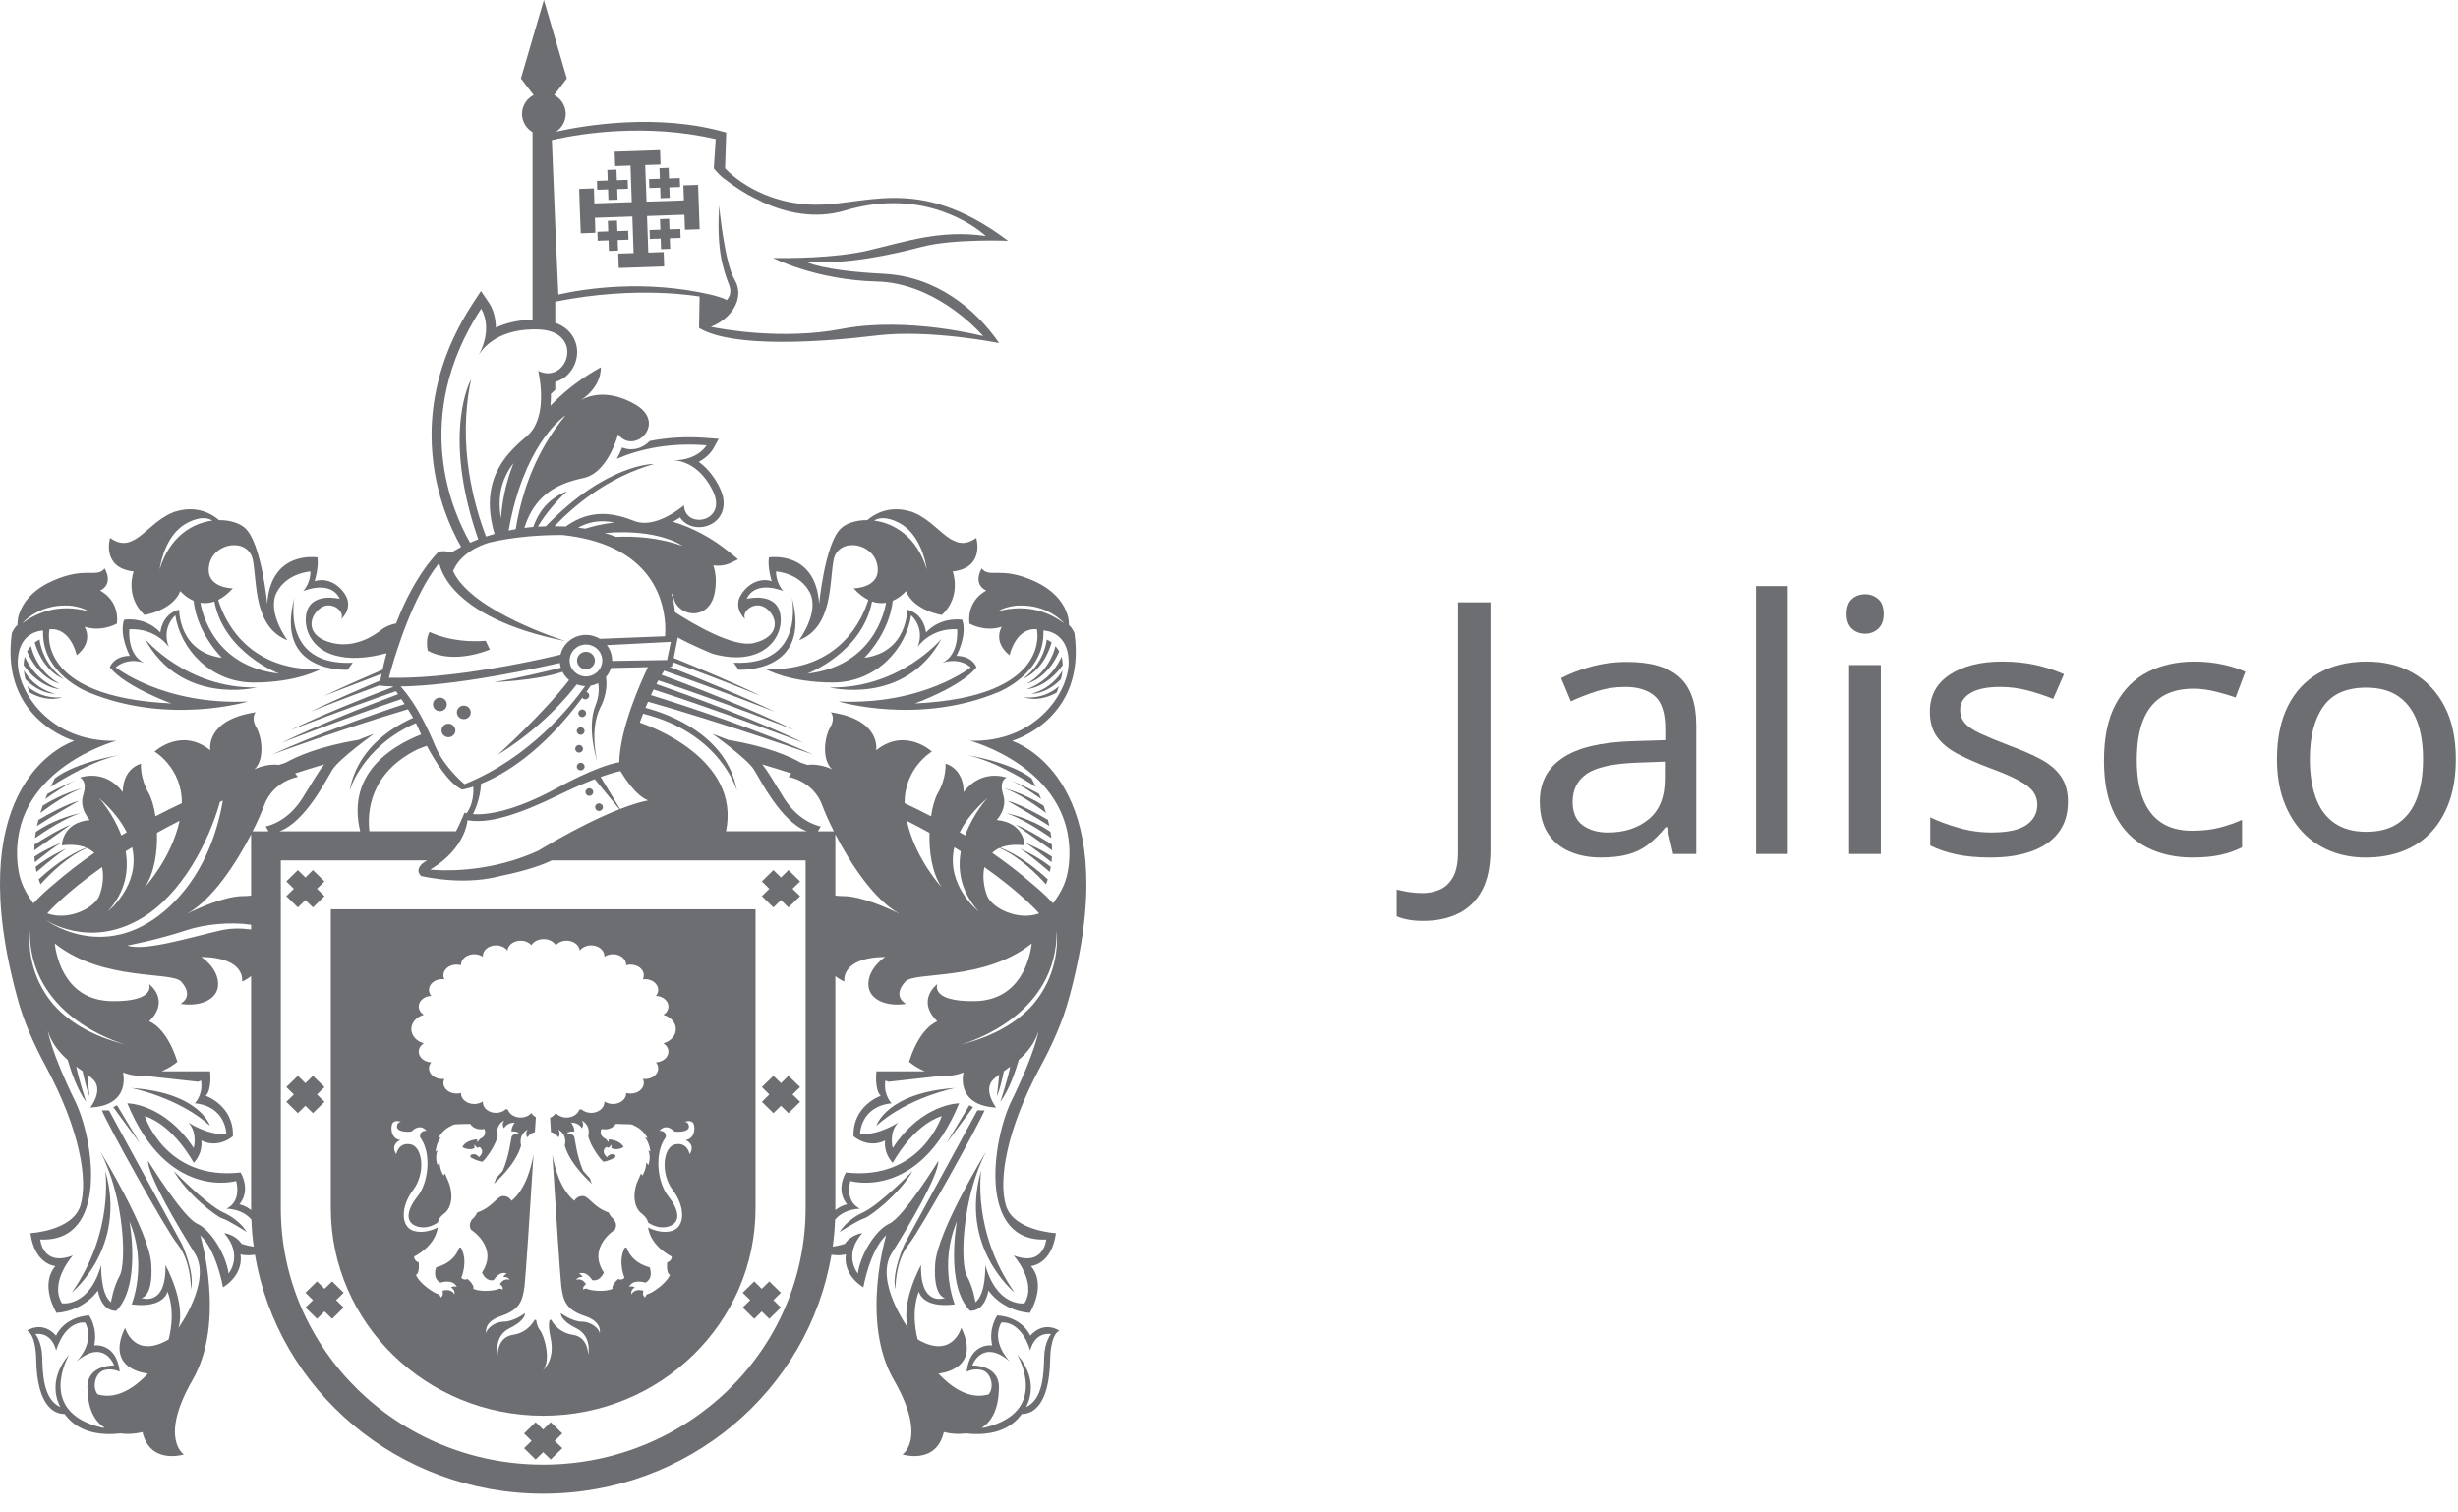 <?xml version="1.0" encoding="UTF-8" standalone="no"?><!DOCTYPE svg PUBLIC "-//W3C//DTD SVG 1.1//EN" "http://www.w3.org/Graphics/SVG/1.1/DTD/svg11.dtd"><svg width="100%" height="100%" viewBox="0 0 91 56" version="1.1" xmlns="http://www.w3.org/2000/svg" xmlns:xlink="http://www.w3.org/1999/xlink" xml:space="preserve" xmlns:serif="http://www.serif.com/" style="fill-rule:evenodd;clip-rule:evenodd;stroke-linejoin:round;stroke-miterlimit:2;"><path d="M1.014,25.407c0.03,0.091 0.061,0.173 0.089,0.239c0.705,0.387 1.2,0.17 1.2,0.17c-0.703,0.072 -1.157,-0.287 -1.289,-0.409" style="fill:#6d6e71;fill-rule:nonzero;"/><path d="M1.464,23.679c-0.058,0.029 -0.119,0.064 -0.179,0.111c0.325,1.1 1.064,1.345 1.064,1.345c-0.668,-0.493 -0.84,-1.137 -0.885,-1.456" style="fill:#6d6e71;fill-rule:nonzero;"/><path d="M2.037,25.687c-0.679,-0.18 -1.019,-0.632 -1.153,-0.865c0.009,0.11 0.03,0.219 0.055,0.323c0.552,0.571 1.098,0.542 1.098,0.542" style="fill:#6d6e71;fill-rule:nonzero;"/><path d="M12.872,24.799l0.186,-0.261c-2.686,0.131 -2.154,-2.416 -2.154,-2.416c-0.772,2.832 1.968,2.677 1.968,2.677" style="fill:#6d6e71;fill-rule:nonzero;"/><path d="M2.207,25.519c-0.828,-0.306 -1.173,-0.93 -1.288,-1.204c-0.028,0.099 -0.042,0.205 -0.045,0.313c0.613,0.859 1.333,0.891 1.333,0.891" style="fill:#6d6e71;fill-rule:nonzero;"/><path d="M2.195,25.31c-0.746,-0.434 -0.979,-1.089 -1.05,-1.388c-0.048,0.057 -0.097,0.121 -0.143,0.197c0.447,1.028 1.193,1.191 1.193,1.191" style="fill:#6d6e71;fill-rule:nonzero;"/><path d="M21.499,28.242c-0.08,-0 -0.144,0.063 -0.144,0.14c-0,0.078 0.064,0.141 0.144,0.141c0.08,-0 0.144,-0.063 0.144,-0.141c-0,-0.077 -0.064,-0.14 -0.144,-0.14" style="fill:#6d6e71;fill-rule:nonzero;"/><path d="M1.296,31.031c0.389,-0.271 1.099,-0.734 1.668,-0.922c-0,-0 -0.858,0.154 -1.636,0.692c-0.013,0.077 -0.023,0.153 -0.032,0.23" style="fill:#6d6e71;fill-rule:nonzero;"/><path d="M1.872,29.134c0.481,-0.312 1.581,-0.973 2.528,-1.172c-0,0 -1.539,0.232 -2.367,0.853c-0.052,0.098 -0.107,0.205 -0.161,0.319" style="fill:#6d6e71;fill-rule:nonzero;"/><path d="M1.268,31.487c0.463,-0.323 1.348,-0.954 1.348,-0.954c-0.411,0.158 -1.015,0.528 -1.34,0.737c-0.005,0.071 -0.008,0.144 -0.008,0.217" style="fill:#6d6e71;fill-rule:nonzero;"/><path d="M1.354,32.285c0.326,-0.278 0.802,-0.675 1.094,-0.865c0,0 -0.582,0.248 -1.133,0.677c0.012,0.062 0.024,0.126 0.039,0.188" style="fill:#6d6e71;fill-rule:nonzero;"/><path d="M1.422,30.357c-0.019,0.074 -0.037,0.148 -0.053,0.225c0.488,-0.322 1.556,-0.934 1.556,-0.934c-0.481,0.133 -1.154,0.505 -1.503,0.709" style="fill:#6d6e71;fill-rule:nonzero;"/><path d="M1.755,29.393c-0.027,0.064 -0.054,0.126 -0.079,0.192c0.336,-0.24 0.814,-0.56 1.178,-0.721c-0.172,0.074 -0.68,0.296 -1.099,0.529" style="fill:#6d6e71;fill-rule:nonzero;"/><path d="M1.275,31.718c0.004,0.069 0.009,0.139 0.017,0.209c0.304,-0.245 0.746,-0.591 0.978,-0.725c-0,-0 -0.533,0.207 -0.995,0.516" style="fill:#6d6e71;fill-rule:nonzero;"/><path d="M1.495,30.098c0.411,-0.307 1.032,-0.729 1.545,-0.913c0,0 -0.693,0.168 -1.458,0.645c-0.031,0.086 -0.06,0.176 -0.087,0.268" style="fill:#6d6e71;fill-rule:nonzero;"/><path d="M21.819,29.468c0.081,-0 0.144,-0.064 0.144,-0.141c-0,-0.077 -0.063,-0.141 -0.144,-0.141c-0.079,-0 -0.143,0.064 -0.143,0.141c-0,0.077 0.064,0.141 0.143,0.141" style="fill:#6d6e71;fill-rule:nonzero;"/><path d="M5.362,23.648c1.355,2.503 4.14,1.806 4.14,1.806c-2.604,0.046 -4.14,-1.806 -4.14,-1.806" style="fill:#6d6e71;fill-rule:nonzero;"/><path d="M21.497,27.208c0.079,0 0.144,-0.062 0.144,-0.14c0,-0.079 -0.065,-0.14 -0.144,-0.14c-0.079,0 -0.144,0.061 -0.144,0.14c0,0.078 0.065,0.14 0.144,0.14" style="fill:#6d6e71;fill-rule:nonzero;"/><path d="M21.584,27.726c0,-0.078 -0.065,-0.142 -0.144,-0.142c-0.081,-0 -0.144,0.064 -0.144,0.142c0,0.077 0.063,0.14 0.144,0.14c0.079,-0 0.144,-0.063 0.144,-0.14" style="fill:#6d6e71;fill-rule:nonzero;"/><path d="M16.416,26.298c0.055,-0.033 0.094,-0.082 0.113,-0.139c0.019,-0.054 0.019,-0.114 -0.005,-0.171c-0.053,-0.129 -0.203,-0.191 -0.334,-0.139c-0.012,0.005 -0.022,0.01 -0.032,0.016c0,0.001 -0.001,0.001 -0.001,0.001c-0.05,0.028 -0.087,0.072 -0.108,0.122c-0.025,0.058 -0.027,0.125 0,0.188c0.013,0.037 0.037,0.067 0.065,0.092c0.071,0.062 0.174,0.084 0.269,0.047c0.012,-0.005 0.021,-0.011 0.033,-0.017" style="fill:#6d6e71;fill-rule:nonzero;"/><path d="M21.555,26.269c-0.078,0 -0.144,0.064 -0.144,0.142c-0,0.077 0.066,0.14 0.144,0.14c0.079,0 0.143,-0.063 0.143,-0.14c-0,-0.078 -0.064,-0.142 -0.143,-0.142" style="fill:#6d6e71;fill-rule:nonzero;"/><path d="M18.135,24.05l-0.154,-0.324c-1.289,0.099 -2.075,-0.329 -2.075,-0.329c-0.17,0.274 -0.068,0.697 -0.068,0.697c0.986,0.532 2.297,-0.044 2.297,-0.044" style="fill:#6d6e71;fill-rule:nonzero;"/><path d="M4.863,40.285c0,0 1.747,0.344 2.911,1.397c0,0 -0.372,-1.226 -2.911,-1.397" style="fill:#6d6e71;fill-rule:nonzero;"/><path d="M3.771,41.113c0.192,0.482 2.327,4.363 2.821,4.984c0.494,0.621 0.477,1.64 0.477,1.64c0.158,-0.605 -0.335,-1.674 -0.335,-1.674l-2.699,-4.95l-0.264,-0Z" style="fill:#6d6e71;fill-rule:nonzero;"/><path d="M8.267,44.891c-0.634,-0.295 -1.834,-1.536 -1.834,-1.536c0.477,0.845 1.571,1.691 1.8,1.759c0.229,0.069 0.899,0.5 0.899,0.5c0,-0 -0.228,-0.431 -0.865,-0.723" style="fill:#6d6e71;fill-rule:nonzero;"/><path d="M16.759,26.848c-0.008,-0.006 -0.015,-0.011 -0.022,-0.016c-0.068,-0.04 -0.152,-0.05 -0.231,-0.019c-0.061,0.024 -0.108,0.07 -0.134,0.123c-0.029,0.059 -0.034,0.125 -0.011,0.189c0.001,0.005 0.002,0.011 0.004,0.015c0.053,0.125 0.197,0.188 0.326,0.141c0.004,-0.001 0.006,-0.001 0.008,-0.003c0.002,-0.001 0.003,-0.001 0.006,-0.003c0.127,-0.054 0.188,-0.197 0.136,-0.323c-0.018,-0.044 -0.047,-0.077 -0.082,-0.104" style="fill:#6d6e71;fill-rule:nonzero;"/><path d="M4.193,40.993l0.987,1.344l-0.847,-1.414l-0.14,0.07Z" style="fill:#6d6e71;fill-rule:nonzero;"/><path d="M22.024,24.455c-0,-0.178 -0.148,-0.323 -0.331,-0.323c-0.183,0 -0.33,0.145 -0.33,0.323c-0,0.179 0.147,0.324 0.33,0.324c0.183,0 0.331,-0.145 0.331,-0.324" style="fill:#6d6e71;fill-rule:nonzero;"/><path d="M17.075,26.144c-0.13,0.053 -0.195,0.198 -0.141,0.326c0.053,0.129 0.202,0.191 0.335,0.139c0.131,-0.051 0.194,-0.198 0.14,-0.326c-0.053,-0.13 -0.202,-0.191 -0.334,-0.139" style="fill:#6d6e71;fill-rule:nonzero;"/><path d="M3.894,43.338c0,0 0.353,2.259 -1.235,4.518c0,0 2.064,-1.672 1.235,-4.518" style="fill:#6d6e71;fill-rule:nonzero;"/><path d="M22.177,30.027c0.08,0 0.145,-0.064 0.145,-0.141c-0,-0.078 -0.065,-0.14 -0.145,-0.14c-0.08,0 -0.143,0.062 -0.143,0.14c-0,0.077 0.063,0.141 0.143,0.141" style="fill:#6d6e71;fill-rule:nonzero;"/><path d="M38.024,25.31c-0,0 0.746,-0.163 1.191,-1.191c-0.045,-0.076 -0.092,-0.14 -0.141,-0.197c-0.069,0.299 -0.304,0.954 -1.05,1.388" style="fill:#6d6e71;fill-rule:nonzero;"/><path d="M37.916,25.816c-0,-0 0.495,0.217 1.201,-0.17c0.027,-0.066 0.058,-0.148 0.087,-0.239c-0.13,0.122 -0.585,0.481 -1.288,0.409" style="fill:#6d6e71;fill-rule:nonzero;"/><path d="M38.183,25.687c-0,-0 0.545,0.029 1.097,-0.542c0.026,-0.104 0.046,-0.213 0.055,-0.323c-0.133,0.233 -0.472,0.685 -1.152,0.865" style="fill:#6d6e71;fill-rule:nonzero;"/><path d="M38.851,30.582c-0.017,-0.076 -0.036,-0.151 -0.053,-0.225c-0.35,-0.204 -1.025,-0.576 -1.505,-0.709c-0,0 1.07,0.612 1.558,0.934" style="fill:#6d6e71;fill-rule:nonzero;"/><path d="M29.315,22.121c0,0 0.532,2.547 -2.153,2.416l0.185,0.261c0,0 2.74,0.156 1.968,-2.677" style="fill:#6d6e71;fill-rule:nonzero;"/><path d="M34.858,23.648c-0,0 -1.536,1.852 -4.141,1.806c-0,0 2.785,0.697 4.141,-1.806" style="fill:#6d6e71;fill-rule:nonzero;"/><path d="M37.542,27.46c-0.024,-0.01 -0.044,-0.023 -0.068,-0.032c0,0 2.76,-0.774 2.304,-3.988c0,0 -0.079,-0.196 -0.207,-0.3c0.01,-0.21 -0.056,-0.389 -0.056,-0.389c0,0 -0.001,-0.003 -0.003,-0.006c-0.098,-0.313 -0.383,-0.85 -1.223,-1.229c-1.247,-0.563 -1.656,-0.095 -1.943,-0.469c0,0 -0.36,0.563 0.168,0.821c0,0 -0.721,0.329 -0.624,1.219c0,0 0.553,0.33 1.2,0.118c0,0 -0.359,0.54 0.287,1.057c0,0 0.217,-1.033 1.01,-0.963c0,0 0.599,2.511 -4.513,2.746c0,0 1.704,-0.611 2.279,-1.337c0,0 -0.145,-0.424 -0.743,-0.424c0,0 0.408,-0.751 0.215,-1.336c0,0 -0.768,-0.142 -1.343,0.469c0,0 -0.047,-0.681 -0.697,-0.845c0,0 0.025,1.572 -1.584,1.783c0,0 0.915,-0.882 1.05,-2.112c0.304,-0.129 0.49,-0.357 0.49,-0.357c0.293,0.729 1.329,0.884 1.329,0.884c0.746,-0.701 0.4,-1.611 0.4,-1.611c1.197,-0.13 0.878,-1.221 0.878,-1.221c0,0 -0.001,0.001 -0.003,0.002c-0.004,-0.019 -0.01,-0.028 -0.01,-0.028l-0.015,0.02c-0.256,0.176 -0.472,0.202 -0.678,0.142c-0.08,-0.029 -0.16,-0.067 -0.244,-0.111c-0.397,-0.243 -0.786,-0.736 -1.344,-0.971c-0.035,-0.018 -0.068,-0.033 -0.101,-0.043c-0.024,-0.007 -0.052,-0.013 -0.079,-0.019c-0.011,-0.005 -0.022,-0.008 -0.036,-0.011c-0.742,-0.199 -1.268,0.116 -1.531,0.339c-0.421,-0.004 -0.786,0.121 -0.985,0.316c-0.584,0.571 -0.796,2.78 -0.796,2.78c-0.133,-2.001 -1.861,-1.714 -1.861,-1.714c-0.055,0.389 0.105,0.883 0.105,0.883c-0.267,-0.104 -0.77,-0.052 -1.117,0.468c-0.346,0.519 0.135,0.935 0.135,0.935c-0.161,-0.286 0.369,-0.728 0.796,-0.39c0.426,0.338 0.505,1.041 -0.478,1.274c-0.751,0.179 -2.248,-0.71 -2.917,-1.143c-0.022,-0.242 -0.063,-0.469 -0.126,-0.677c-0.021,-0.08 -0.046,-0.157 -0.075,-0.231l0,-0.001c0.262,0.021 0.464,0 0.464,0l0,0.001c-0.054,0.078 -0.082,0.154 -0.09,0.227c-0.051,0.511 0.91,0.835 1.073,-0.098c0.021,-0.122 0.032,-0.236 0.034,-0.34c0.013,-0.734 -0.396,-1.05 -0.473,-1.104c0.077,0.053 0.486,0.37 0.473,1.104c-0.002,0.105 -0.013,0.218 -0.034,0.34c-0.163,0.934 -1.124,0.609 -1.073,0.098c0.008,-0.073 0.036,-0.149 0.09,-0.227c-0.002,0 -0.204,0.019 -0.464,0c0.029,0.074 0.054,0.151 0.075,0.231c0.024,0 0.045,0.001 0.066,0.002c-0.009,0.182 0.065,0.349 0.178,0.468c0.121,0.131 0.287,0.216 0.47,0.242c0.182,0.025 0.391,-0.02 0.557,-0.154c0.167,-0.135 0.281,-0.347 0.329,-0.621c0.005,-0.032 0.01,-0.064 0.014,-0.093c0.051,-0.364 0.012,-0.664 -0.068,-0.899c0.346,0.043 0.573,-0.06 0.598,-0.073l0.32,-0.151l-0.272,-0.224c-0.723,-0.599 -1.454,-0.963 -2.144,-1.168c0.097,-0.054 0.187,-0.109 0.265,-0.16c0.121,0.187 0.316,0.3 0.51,0.34c0.215,0.044 0.438,0.013 0.637,-0.088c0.198,-0.101 0.371,-0.287 0.436,-0.534c0.069,-0.249 0.027,-0.536 -0.123,-0.837c-0.017,-0.036 -0.036,-0.07 -0.053,-0.102c-0.212,-0.393 -0.465,-0.659 -0.714,-0.837c0.37,-0.196 0.517,-0.452 0.535,-0.483l0.203,-0.368l-0.427,-0.033c-0.783,-0.063 -1.491,-0.012 -2.126,0.112c-0.099,0.104 -0.219,0.186 -0.353,0.241c-0.181,0.073 -0.4,0.09 -0.606,0.022c-0.021,-0.007 -0.042,-0.013 -0.063,-0.021c-0.007,0.017 -0.014,0.036 -0.021,0.052c-0.042,0.101 -0.094,0.211 -0.155,0.325c-0.006,0.013 -0.015,0.027 -0.022,0.041c0.883,-0.377 1.984,-0.607 3.324,-0.501c0,0 -0.312,0.561 -1.239,0.554c0.152,0.001 0.939,0.058 1.464,1.117c0.587,1.177 -1.036,1.457 -1.059,0.548c0,0 -0.364,0.316 -0.824,0.508c-0.169,0.069 -0.351,0.123 -0.531,0.138c-0.131,0.012 -0.262,0.004 -0.388,-0.031c-0.026,-0.008 -0.054,-0.016 -0.08,-0.026c-0.176,-0.069 -0.372,-0.138 -0.584,-0.19c-0.561,-0.136 -1.239,-0.139 -1.976,0.391c-0.015,-0.002 -0.031,-0.003 -0.047,-0.004c-0.125,-0.005 -0.247,-0.009 -0.365,-0.01c0.665,-0.7 1.937,-1.813 3.691,-2.305c0,0 -1.752,-0.037 -4.012,2.308c-0.102,0.003 -0.201,0.007 -0.296,0.013c0.128,-0.218 0.476,-0.752 1.08,-1.313c-0.091,0.037 -0.182,0.078 -0.27,0.127c-0.312,0.172 -0.596,0.418 -0.819,0.83c-0.059,0.109 -0.112,0.232 -0.161,0.368c-0.055,0.005 -0.109,0.009 -0.161,0.015c-0.057,0.006 -0.113,0.012 -0.167,0.019c0.297,-0.963 0.886,-1.402 1.472,-1.637c0.239,-0.094 0.474,-0.156 0.692,-0.205c0.013,-0.004 0.028,-0.007 0.045,-0.01c0.271,-0.061 0.495,-0.234 0.673,-0.446c0.121,-0.142 0.222,-0.302 0.303,-0.455c0.196,-0.371 0.285,-0.712 0.285,-0.712c0.587,0.798 1.861,-0.422 0.604,-1.124c-1.085,-0.604 -1.807,-0.245 -1.987,-0.134c0.814,-0.546 0.741,-1.222 0.741,-1.222c-0.677,0.378 -1.231,0.8 -1.685,1.244c-0.061,0.059 -0.12,0.119 -0.179,0.18c0.012,-0.12 0.017,-0.237 0.018,-0.349c-0.001,-0.03 -0.001,-0.059 -0.002,-0.089c0.052,-0.05 0.108,-0.1 0.163,-0.151l0,-0.295c0.213,-0.058 0.395,-0.181 0.523,-0.333c0.185,-0.216 0.287,-0.488 0.287,-0.772c0.002,-0.288 -0.112,-0.596 -0.363,-0.823c-0.123,-0.111 -0.274,-0.199 -0.447,-0.261l0,-0.781c3.041,-0.617 5.344,-0.19 5.344,-0.19l-0.021,1.162c1.251,0.762 4.592,0.521 6.56,0.281c1.968,-0.241 4.551,0.28 4.551,0.28c-0.882,-1.281 -2.342,-2.466 -4.265,-2.565c-2.335,-0.119 -2.869,-0.441 -2.869,-0.441c1.497,0.101 3.136,-0.26 4.284,-0.561c1.148,-0.3 3.178,-0.22 3.178,-0.22c-3.403,-2.565 -5.35,-1.222 -7.379,-1.343c-2.03,-0.12 -3.097,-1.343 -3.097,-1.343l0.043,-1.323c-2.55,-0.739 -5.309,-0.254 -6.3,-0.032c0.216,-0.143 0.359,-0.384 0.359,-0.659c0,-0.303 -0.173,-0.565 -0.427,-0.698l0.468,-0.611l-0.757,-2.593l-0.093,-0.314l-0.092,0.314l-0.758,2.593l0.47,0.611c-0.256,0.133 -0.429,0.395 -0.429,0.698c0,0.286 0.156,0.537 0.389,0.676l0,6.947c-0.56,0.008 -1.01,0.129 -1.356,0.292c-0.006,-0.538 -0.22,-0.862 -0.244,-0.899l-0.31,-0.456l-0.302,0.461c-1.145,1.753 -1.528,3.432 -1.527,4.867c0.002,1.964 0.703,3.461 1.096,4.148c-0.151,0.08 -0.276,0.154 -0.372,0.212c-0.129,-0.05 -0.29,-0.079 -0.466,-0.029c0,0 -0.868,0.806 -1.569,2.649c-0.168,0.029 -0.369,0.099 -0.545,0.232c0,0 -0.824,0.729 -1.808,0.494c-0.984,-0.233 -0.905,-0.936 -0.479,-1.274c0.426,-0.338 0.957,0.104 0.798,0.39c0,0 0.478,-0.416 0.133,-0.935c-0.346,-0.52 -0.851,-0.572 -1.117,-0.468c0,0 0.16,-0.494 0.106,-0.883c0,0 -1.728,-0.287 -1.86,1.714c0,0 -0.213,-2.209 -0.798,-2.78c-0.198,-0.195 -0.565,-0.32 -0.986,-0.316c-0.26,-0.223 -0.787,-0.538 -1.531,-0.339c-0.012,0.003 -0.024,0.006 -0.036,0.011c-0.026,0.006 -0.052,0.012 -0.079,0.019c-0.03,0.01 -0.064,0.025 -0.1,0.043c-0.559,0.235 -0.945,0.728 -1.345,0.971c-0.082,0.044 -0.164,0.082 -0.243,0.111c-0.206,0.06 -0.423,0.034 -0.677,-0.142l-0.015,-0.02c0,0 -0.006,0.009 -0.012,0.028c0,-0.001 -0.001,-0.002 -0.001,-0.002c0,0 -0.32,1.091 0.877,1.221c0,0 -0.344,0.91 0.4,1.611c0,0 1.036,-0.155 1.328,-0.884c0,0 0.187,0.228 0.492,0.357c0.133,1.23 1.048,2.112 1.048,2.112c-1.608,-0.211 -1.583,-1.783 -1.583,-1.783c-0.648,0.164 -0.697,0.845 -0.697,0.845c-0.575,-0.611 -1.343,-0.469 -1.343,-0.469c-0.193,0.585 0.215,1.336 0.215,1.336c-0.599,0 -0.743,0.424 -0.743,0.424c0.574,0.726 2.279,1.337 2.279,1.337c-5.111,-0.235 -4.51,-2.746 -4.51,-2.746c0.792,-0.07 1.006,0.963 1.006,0.963c0.648,-0.517 0.289,-1.057 0.289,-1.057c0.647,0.212 1.201,-0.118 1.201,-0.118c0.095,-0.89 -0.625,-1.219 -0.625,-1.219c0.527,-0.258 0.168,-0.821 0.168,-0.821c-0.288,0.374 -0.697,-0.094 -1.945,0.469c-0.839,0.379 -1.124,0.916 -1.222,1.229c-0.002,0.003 -0.004,0.006 -0.004,0.006c0,0 -0.063,0.179 -0.053,0.389c-0.131,0.104 -0.209,0.3 -0.209,0.3c-0.455,3.214 2.304,3.988 2.304,3.988c-0.024,0.01 -0.048,0.023 -0.073,0.033c-0.614,0.244 -4.078,1.98 -2.032,9.474c0.243,0.927 0.67,1.831 1.05,2.536c1.271,2.354 1.572,4.216 1.29,5.162c-0.283,0.945 -1.854,1.025 -1.854,1.025c0.162,1.181 0.927,1.22 0.927,1.22c-0.604,0.71 0.04,1.734 0.04,1.734c1.048,-0.079 1.531,-0.828 1.531,-0.828c0.163,0.828 0.685,0.749 0.685,0.749c0.926,-0.945 0.484,-3.31 0.484,-3.31c0.685,1.616 0.08,3.074 0.08,3.074c1.209,0.157 1.33,-0.474 1.33,-0.474c0.323,0.828 0.04,1.774 0.04,1.774c-1.289,0.748 -1.611,-0.434 -1.611,-0.434c-0.765,1.577 0.846,1.694 0.846,1.694c-0.82,0.875 -1.479,0.888 -1.864,0.768c-0.213,-0.279 -0.083,-0.747 0.179,-0.867c0.303,-0.141 0.641,0.032 0.641,0.032c-0.128,-1.099 -0.946,-0.974 -0.946,-0.974c0.145,-0.658 -0.192,-1.112 -0.192,-1.112c-0.962,0.077 -1.219,0.752 -1.219,0.752c-0.513,-0.58 -1.075,-0.188 -1.075,-0.188c0.338,0.172 0.338,1.035 0.338,1.035c0.026,1.905 0.776,2.058 1.053,2.05c0.013,0.019 0.024,0.035 0.036,0.051c0.523,0.681 1.385,0.743 2.029,0.67c0.434,0.06 0.818,-0.05 0.818,-0.05c0.281,1.223 1.532,0.829 1.532,0.829c0,0 -0.927,-0.592 0.322,-2.759c1.249,-2.167 0.283,-5.358 0.283,-5.358c0.603,0.552 0.845,1.931 0.845,1.931c0.806,-0.513 0.646,-1.221 0.646,-1.221c0.183,0.045 0.371,0.038 0.536,0.012c0.843,5.02 5.299,8.847 10.67,8.847c5.372,0 9.826,-3.827 10.672,-8.847c0.163,0.026 0.352,0.033 0.535,-0.012c0,0 -0.162,0.708 0.646,1.221c0,0 0.241,-1.379 0.846,-1.931c0,0 -0.969,3.191 0.283,5.358c1.247,2.167 0.32,2.759 0.32,2.759c0,0 1.249,0.394 1.531,-0.829c0,0 0.386,0.11 0.819,0.05c0.644,0.073 1.506,0.011 2.029,-0.67c0.013,-0.016 0.024,-0.032 0.036,-0.051c0.276,0.008 1.027,-0.145 1.054,-2.05c0,0 0,-0.863 0.338,-1.035c0,0 -0.563,-0.392 -1.077,0.188c0,0 -0.257,-0.675 -1.218,-0.752c0,0 -0.335,0.454 -0.191,1.112c0,0 -0.819,-0.125 -0.947,0.974c0,0 0.337,-0.173 0.64,-0.032c0.263,0.12 0.393,0.588 0.182,0.867c-0.387,0.12 -1.046,0.107 -1.866,-0.768c0,0 1.613,-0.117 0.847,-1.694c0,0 -0.323,1.182 -1.612,0.434c0,0 -0.283,-0.946 0.041,-1.774c0,0 0.121,0.631 1.33,0.474c0,0 -0.606,-1.458 0.079,-3.074c0,0 -0.442,2.365 0.485,3.31c0,0 0.522,0.079 0.683,-0.749c0,0 0.485,0.749 1.532,0.828c0,0 0.645,-1.024 0.04,-1.734c0,0 0.766,-0.039 0.927,-1.22c0,0 -1.571,-0.08 -1.853,-1.025c-0.282,-0.946 0.018,-2.808 1.29,-5.162c0.38,-0.705 0.808,-1.609 1.051,-2.537l0.001,0.001c2.049,-7.514 -1.44,-9.238 -2.04,-9.475m-33.766,25.399c-2.469,-0.58 -1.219,-2.698 -1.219,-2.698c0,0 -0.868,0.877 -0.324,1.937c-0.64,-0.281 -0.655,-1.277 -0.67,-1.842c-0.016,-0.596 -0.256,-0.862 -0.256,-0.862c0.641,-0.078 0.769,0.61 0.769,0.61c0.368,-1.159 1.074,-1.034 1.074,-1.034c0.401,0.738 -0.321,1.443 -0.321,1.443c1.026,-0.878 1.397,0.141 1.397,0.141c-0.977,0.038 -1.016,0.655 -0.985,0.925c0.025,0.761 0.298,1.175 0.638,1.391c-0.066,-0.005 -0.103,-0.011 -0.103,-0.011m33.202,-1.38c0.029,-0.27 -0.009,-0.887 -0.984,-0.925c0,0 0.368,-1.019 1.394,-0.141c0,0 -0.721,-0.705 -0.319,-1.443c0,0 0.704,-0.125 1.072,1.034c0,0 0.129,-0.688 0.771,-0.61c0,0 -0.241,0.266 -0.257,0.862c-0.014,0.565 -0.031,1.561 -0.67,1.842c0.545,-1.06 -0.324,-1.937 -0.324,-1.937c0,0 1.251,2.118 -1.218,2.698c0,0 -0.038,0.006 -0.103,0.011c0.339,-0.216 0.612,-0.63 0.638,-1.391m-0.057,-28.837c0,0 0.265,-0.179 0.734,-0.221c0.018,-0.001 0.038,-0.001 0.06,-0.001c1.116,-0.039 1.678,0.66 1.678,0.66c-0.453,-0.344 -1.298,-0.77 -2.472,-0.438m-7.032,2.3c0,0 2.034,-0.772 2.395,-2.671c0.188,0.066 0.363,0.072 0.519,0.046c-0.067,0.389 -0.516,2.35 -2.914,2.625m4.452,-3.771l0,0.015c-0.003,-0.004 -0.004,-0.008 -0.006,-0.012l0.006,-0.003Zm-1.086,-1.828c0.791,0.392 1.007,1.414 1.056,1.739c-0.367,-1.209 -1.204,-1.711 -1.952,-1.807c0.17,-0.108 0.449,-0.153 0.896,0.068m-8.275,4.196c0.004,0.002 0.005,0.003 0.006,0.004l-0.006,0l0,-0.004Zm-0.144,0.227l-0.107,0.51l-0.033,0.162l-0.005,0l-2.029,0.034l0,-0.016c0,-0.214 -0.073,-0.411 -0.195,-0.569l1.741,-0.089l0.628,-0.032Zm-4.012,1.11c0.06,0.117 0.143,0.221 0.245,0.305c-1.013,1.306 -2.638,2.762 -2.638,2.762c1.604,-0.982 2.598,-2.179 2.92,-2.601c0.098,0.036 0.203,0.057 0.312,0.061c-0.531,0.75 -2.057,2.654 -4.454,3.627c-0.006,0.002 -0.01,0.002 -0.013,0.004c-0.021,-0.017 -0.75,-0.628 -1.071,-1.382c-0.019,-0.046 -0.04,-0.092 -0.06,-0.137c-0.032,-0.072 -0.063,-0.145 -0.096,-0.219c-0.03,-0.069 -0.063,-0.138 -0.094,-0.209c-0.068,-0.142 -0.138,-0.285 -0.213,-0.426c-0.034,-0.067 -0.069,-0.133 -0.106,-0.199c-0.053,-0.097 -0.108,-0.193 -0.167,-0.286c-0.042,-0.069 -0.084,-0.134 -0.128,-0.2c-0.042,-0.063 -0.086,-0.124 -0.13,-0.184c-0.046,-0.062 -0.092,-0.124 -0.139,-0.183c-0.028,-0.036 -0.057,-0.069 -0.086,-0.104c-0.025,-0.028 -0.049,-0.059 -0.074,-0.088c0.108,-0.001 0.231,-0.005 0.365,-0.011c0.13,-0.005 0.273,-0.013 0.429,-0.025c0.074,-0.005 0.151,-0.011 0.229,-0.019c0.015,0 0.028,-0.001 0.041,-0.003c1.048,-0.091 2.607,-0.314 4.832,-0.812c0.006,0.06 0.017,0.118 0.034,0.175c-0.364,0.092 -1.589,0.396 -2.475,0.533c0,0 1.528,-0.043 2.537,-0.379m0.265,-0.42c0,-0.327 0.269,-0.591 0.604,-0.591c0.334,0 0.603,0.264 0.603,0.591c0,0.326 -0.269,0.589 -0.603,0.59c-0.335,-0.001 -0.604,-0.264 -0.604,-0.59m-5.289,3.159c0.336,0.632 0.832,1.405 1.306,1.62c0,0 0.151,-0.02 0.418,-0.107c0.007,0.196 -0.002,0.662 -0.252,0.984c-0.05,-0.012 -0.075,-0.022 -0.075,-0.022l-0.096,0.224c-0.074,0.176 -0.147,0.33 -0.222,0.465l-3.205,0c-0.078,-0.673 -0.016,-2.155 1.802,-3.043l0.324,-0.121Zm0.611,4.241c0.458,-0.383 0.683,-0.782 0.794,-1.077c0.071,-0.19 0.095,-0.337 0.102,-0.411c0.768,0.147 1.876,-0.198 3.389,-0.937c0.537,-0.262 0.974,-0.449 1.322,-0.581l0.913,1.114c-0.436,0.17 -1.012,0.428 -1.738,0.815c-0.385,0.204 -0.809,0.443 -1.277,0.725c-0.314,0.143 -0.627,0.259 -0.929,0.352c-1.673,0.513 -3.06,0.34 -3.06,0.34c0.185,-0.109 0.345,-0.224 0.484,-0.34m5.824,-3.087c0.366,-0.13 0.607,-0.192 0.734,-0.219c0.137,0.229 0.572,0.916 1.028,1.088c0,0 -0.332,0.043 -1.042,0.317l-0.72,-1.186Zm0.689,-0.545c-0.805,0.122 -2.286,0.944 -2.286,0.944c-1.672,0.914 -2.667,1.009 -3.129,0.977c0.058,-0.111 0.268,-0.552 0.3,-1.124c0.82,-0.332 2.254,-1.161 3.745,-3.184c0.025,0.033 0.066,0.057 0.115,0.057c0.079,0 0.145,-0.063 0.145,-0.141c0,-0.064 -0.045,-0.116 -0.105,-0.134c0.056,-0.076 0.108,-0.153 0.161,-0.232c0.1,-0.018 0.19,-0.05 0.276,-0.093c0.028,0.152 0.05,0.455 -0.099,0.82c-0.35,0.858 0.072,2.102 0.072,2.102c0,0 -0.323,-1.165 0.108,-2.024c0,0 0.304,-0.533 0.206,-1.124c0.084,-0.097 0.147,-0.209 0.186,-0.334l1.368,-0.032c-0.241,0.503 -1.031,2.235 -1.063,3.522m2.34,-8.014c-0.871,-0.303 -1.735,-0.365 -2.455,-0.331c-0.137,-0.054 -0.277,-0.102 -0.418,-0.143c1.994,-0.171 2.873,0.474 2.873,0.474m-3.847,-0.685c0.387,-0.201 0.735,-0.244 1.067,-0.216c0.088,0.009 0.177,0.022 0.262,0.039c-0.436,0.047 -0.802,0.139 -1.076,0.226c-0.091,-0.015 -0.182,-0.028 -0.272,-0.039c0.007,-0.003 0.011,-0.007 0.019,-0.01m-0.86,-3.811c0.229,-0.241 0.386,-0.341 0.386,-0.341c-0.14,0.165 -0.266,0.331 -0.386,0.501c-0.126,0.177 -0.241,0.357 -0.348,0.537c-0.697,1.183 -0.994,2.39 -1.117,3.181c-0.094,0.017 -0.181,0.034 -0.262,0.052c0.27,-1.538 0.749,-2.57 1.181,-3.233c0.2,-0.307 0.389,-0.533 0.546,-0.697m-2.011,3.479c-0.034,-0.197 -0.05,-0.378 -0.05,-0.545c0.001,-0.563 0.164,-0.982 0.398,-1.339c0.038,-0.054 0.076,-0.107 0.116,-0.159c-0.311,0.78 -0.428,1.503 -0.464,2.043m1.914,-14.014c0.03,-0.007 0.063,-0.014 0.097,-0.022c0.975,-0.213 3.371,-0.602 5.939,-0.007l-0.071,1.086c0.007,0.01 0.017,0.021 0.026,0.03c0.084,0.103 0.2,0.223 0.362,0.359l0.004,-0.007c0.005,0.005 0.011,0.01 0.018,0.015c0.17,0.134 0.46,0.348 0.839,0.567c0.137,0.074 0.285,0.15 0.449,0.227c0.044,0.022 0.086,0.044 0.125,0.066c0.833,0.375 1.912,0.638 3.04,0.3c2.955,-0.885 4.88,0.66 5.169,0.912c0.025,0.022 0.039,0.034 0.039,0.034c-1.696,-0.245 -2.955,0.209 -4.376,0.539c-1.249,0.288 -3.002,0.282 -3.41,0.275c-0.056,0 -0.088,-0.001 -0.088,-0.001c0,0 1.558,0.813 3.841,0.872c2.082,0.053 3.637,1.689 3.896,1.977c0.025,0.028 0.037,0.044 0.037,0.044c0,0 -2.804,-0.733 -5.226,-0.268c-2.235,0.43 -4.514,-0.005 -4.856,-0.076c0.469,-0.179 0.827,-0.53 0.961,-0.919c0.091,-0.266 0.079,-0.55 -0.073,-0.81c-0.391,-0.661 -0.581,-2.767 -0.581,-2.767c-0.085,1.558 0.095,2.23 0.369,2.944c0.089,0.226 0.043,0.399 -0.059,0.531c-0.007,0.009 -0.016,0.02 -0.023,0.029c-0.157,-0.084 -0.404,-0.152 -0.566,-0.191l0,-0.002c-2.487,-0.579 -4.7,-0.228 -5.672,-0.01c-0.04,-0.86 -0.079,-1.728 -0.113,-2.55c-0.053,-1.23 -0.097,-2.352 -0.128,-3.17c0.011,-0.002 0.021,-0.005 0.031,-0.007m-2.648,6.25c0,0 0.466,0.684 -0.09,1.715c0.122,-0.208 0.643,-0.925 1.994,-0.948c0.067,-0.002 0.137,-0.002 0.208,0.001c0.264,0.009 0.472,0.062 0.633,0.144c0.673,0.343 0.508,1.191 0,1.421c-0.177,0.08 -0.395,0.086 -0.633,-0.03c0,0 0.149,0.603 0.094,1.242c-0.019,0.217 -0.063,0.44 -0.145,0.643c-0.041,0.106 -0.092,0.206 -0.157,0.298c-0.055,0.08 -0.12,0.153 -0.194,0.219c-0.008,0.006 -0.013,0.012 -0.02,0.017c-0.216,0.181 -0.452,0.389 -0.666,0.639c-0.507,0.593 -0.893,1.421 -0.606,2.68c0.023,0.098 0.048,0.198 0.079,0.3c-0.027,0.007 -0.053,0.015 -0.078,0.022c-0.082,0.023 -0.161,0.048 -0.239,0.073c-0.427,-1.114 -1.079,-3.374 -0.551,-5.824c0,0 -1.115,1.951 0.262,5.927c-0.107,0.041 -0.208,0.083 -0.302,0.126c-0.639,-1.111 -2.226,-4.627 0.411,-8.665m-3.408,13.631c0.011,-0.044 0.032,-0.124 0.065,-0.238c0.014,-0.054 0.031,-0.114 0.052,-0.18c0.047,-0.163 0.108,-0.363 0.184,-0.587c0.039,-0.124 0.083,-0.255 0.133,-0.391c0.062,-0.18 0.133,-0.37 0.209,-0.564c0.31,-0.788 0.721,-1.649 1.213,-2.258c0,0 0.223,2.011 4.676,2.895c0,0 -3.476,-1.078 -4.164,-2.591c0.108,-0.255 0.278,-0.456 0.471,-0.613c0.096,-0.077 0.198,-0.146 0.3,-0.204c0.082,-0.046 0.163,-0.086 0.245,-0.121c0.101,-0.043 0.202,-0.081 0.297,-0.111c0.006,-0.001 0.012,-0.003 0.018,-0.005c0.047,-0.012 0.095,-0.022 0.143,-0.033c0.05,-0.011 0.098,-0.021 0.147,-0.031c0.05,-0.01 0.101,-0.019 0.151,-0.029c0.071,-0.013 0.142,-0.026 0.213,-0.036c0.007,-0.002 0.015,-0.003 0.021,-0.005c0.091,-0.014 0.18,-0.027 0.269,-0.039c0.095,-0.012 0.188,-0.024 0.278,-0.033c0.11,-0.013 0.215,-0.023 0.317,-0.032c0.015,-0.001 0.027,-0.002 0.042,-0.003c0.068,-0.006 0.135,-0.011 0.2,-0.014c0.038,-0.003 0.077,-0.005 0.115,-0.007c0.081,-0.005 0.157,-0.01 0.229,-0.012c0.132,-0.005 0.246,-0.007 0.338,-0.008c0.164,-0.002 0.258,0 0.258,0c0.027,0.003 0.052,0.005 0.077,0.008c0.02,0.003 0.042,0.006 0.064,0.008c0.056,0.008 0.111,0.015 0.165,0.022c0.077,0.012 0.151,0.023 0.225,0.037c0.164,0.029 0.32,0.063 0.47,0.102c1.287,0.334 1.989,0.987 2.37,1.648c0.053,0.094 0.1,0.187 0.143,0.281c0.156,0.348 0.23,0.686 0.265,0.967c0.04,0.328 0.025,0.578 0.016,0.675l-0.36,0.014l-2.052,0.081c-0.148,-0.091 -0.325,-0.146 -0.514,-0.146c-0.46,0 -0.844,0.313 -0.945,0.733c-0.497,0.12 -2.85,0.671 -5.041,0.82c-0.011,0.001 -0.02,0.002 -0.032,0.002c-0.052,0.003 -0.106,0.006 -0.158,0.01c-0.242,0.014 -0.481,0.022 -0.714,0.024c-0.138,0.001 -0.275,0.001 -0.408,-0.002c0,0 0.002,-0.013 0.009,-0.034m-8.525,-3.874c0,0 -0.001,-0.006 -0.001,-0.015l0.004,0.003c-0.002,0.004 -0.002,0.008 -0.003,0.012m0.03,-0.104c0.047,-0.325 0.263,-1.347 1.055,-1.739c0.446,-0.221 0.726,-0.176 0.896,-0.068c-0.748,0.096 -1.586,0.598 -1.951,1.807m1.508,1.235c0.155,0.026 0.33,0.02 0.517,-0.046c0.362,1.899 2.394,2.671 2.394,2.671c-2.396,-0.275 -2.846,-2.236 -2.911,-2.625m-4.914,0.103c0.021,0 0.041,0 0.06,0.001c0.47,0.042 0.734,0.221 0.734,0.221c-1.174,-0.332 -2.019,0.094 -2.473,0.438c0,0 0.564,-0.699 1.679,-0.66m-1.403,12.038c-0.026,3.109 3.173,4.112 3.535,4.215c0.011,0.003 0.022,0.006 0.033,0.009c-0.005,-0.001 -0.017,-0.004 -0.033,-0.009c-1.268,-0.318 -2.104,-0.857 -2.647,-1.467c-0.01,-0.012 -0.019,-0.023 -0.03,-0.034c-0.863,-1.032 -0.904,-2.162 -0.858,-2.714m3.549,-2.937c0.08,-0.049 0.159,-0.099 0.241,-0.15c0.324,1.419 -0.898,2.371 -0.898,2.371c0.67,-0.743 0.779,-1.532 0.657,-2.221m-0.159,-0.588c-0.301,-0.819 -0.833,-1.392 -0.833,-1.392c0.506,0.447 0.833,0.873 1.032,1.274c-0.067,0.038 -0.133,0.078 -0.199,0.118m-0.715,1.172c0.079,0.344 0.023,0.737 -0.095,1.049c-0.167,0.451 -1.124,0.958 -1.933,0.666c0,0 0.625,-0.723 2.028,-1.715m1.465,1.895c1.492,-0.89 2.486,-2.83 2.902,-4.31c0.035,-0.015 0.07,-0.031 0.106,-0.047c-0.194,1.138 -0.721,2.856 -2.143,4.075c-2.304,1.97 -4.44,0.328 -4.44,0.328c0,0 1.607,1.126 3.575,-0.046m0.568,-3.164c0.266,-0.148 0.546,-0.296 0.839,-0.445c-0.306,1.398 -1.286,2.458 -1.286,2.458c0.356,-0.534 0.469,-1.312 0.447,-2.013m3.095,12.576c-2.781,0.315 -3.546,-2.089 -3.546,-2.089c1.087,0.354 1.812,1.734 1.812,1.734c0.364,-0.394 0.282,-0.828 0.282,-0.828c0.645,0.315 1.169,-0.158 1.169,-0.158c0.04,-1.142 -1.007,-1.497 -1.007,-1.497c0.242,-0.236 0.161,-0.907 0.161,-0.907l-1.797,0c0.361,-0.151 0.588,-0.354 0.588,-0.354c-0.004,-0.014 -0.009,-0.027 -0.013,-0.041c-0.405,-1.262 -1.034,-1.456 -1.034,-1.456c0.805,-0.787 0,-1.379 0,-1.379c0,0 0.282,0.651 -1.371,0.631c-1.714,-0.022 -2.056,-1.588 -2.123,-2.136c1.778,1.42 4.332,1.024 4.68,1.413c0.505,0.564 -0.023,0.821 -0.023,0.821c0.647,0.118 1.392,-0.117 1.392,-0.727c0,-0.61 -0.626,-1.009 -0.626,-1.009c1.681,0.023 1.513,0.915 1.513,0.915c0.138,-0.064 0.247,-0.133 0.334,-0.203l0,8.663c-0.227,-0.18 -0.432,-0.212 -0.432,-0.212c0.444,-0.551 0.041,-1.181 0.041,-1.181m-0.71,-8.968c-1.056,0.235 -2.856,0.798 -3.479,0.564c0,0 1.126,-0.211 2.183,-0.564c0.661,-0.22 1.622,-0.32 2.397,-0.204l0,0.176c-0.34,-0.046 -0.726,-0.055 -1.101,0.028m0.815,-1.266c-0.694,0 -1.712,0.469 -2.085,0.654c0.947,-0.523 1.825,-1.882 2.371,-2.941l0,2.268c-0.092,0.012 -0.187,0.019 -0.286,0.019m-0.066,12.873c-0.241,-0.353 -0.644,-0.393 -0.644,-0.393c0.725,0.826 0.161,1.496 0.161,1.496c-0.081,-0.67 -0.644,-1.615 -1.169,-1.851c-0.524,-0.236 -1.813,-2.325 -1.813,-2.325c0,0.551 1.088,2.404 1.732,3.427c0.646,1.026 -0.603,2.759 -0.603,2.759c0.282,-0.946 -0.484,-2.325 -0.484,-2.325c0.04,1.576 -0.888,1.221 -0.888,1.221c0,0 0.445,-0.038 0.364,-1.261c-0.08,-1.221 -1.894,-4.176 -1.894,-4.176c0.927,1.773 0.967,4.176 0.726,4.61c-0.242,0.434 -0.323,0.985 -0.323,0.985c-0.403,-0.316 -0.363,-1.379 -0.363,-1.379c-0.444,1.576 -1.451,1.418 -1.451,1.418c-0.483,-0.788 0.403,-1.773 0.403,-1.773c-1.128,0.433 -1.208,-0.591 -1.208,-0.591c2.538,0.118 2.006,-3.666 1.282,-5.14c-0.88,-1.795 -1.001,-2.583 -1.001,-2.583c0.141,0.465 0.426,0.801 0.734,1.071c0.117,0.41 0.346,1.095 0.685,1.561c0,0 -0.252,-0.75 -0.368,-1.309c0.081,0.059 0.16,0.116 0.236,0.17c0.054,0.259 0.15,0.681 0.254,0.932l-0.081,-0.806c0.07,0.053 0.135,0.103 0.192,0.155c0.445,0.394 -0.079,1.064 -0.079,1.064c1.53,-0.079 1.208,-1.302 1.208,-1.302c0.269,0.108 0.528,0.138 0.767,0.123l2.015,0.224l0.111,-0.047c0.002,0.027 0.004,0.059 0.008,0.096c0.041,0.472 -0.242,0.748 -0.242,0.748c1.169,0.118 1.169,1.143 1.169,1.143c-0.726,0.038 -1.409,-0.434 -1.409,-0.434c0.362,0.395 0.2,0.947 0.2,0.947c-1.088,-1.656 -2.458,-1.656 -2.458,-1.656c1.491,3.625 4.03,2.877 4.03,2.877c0.201,0.827 -0.363,1.024 -0.363,1.024c0.459,0.026 0.747,0.195 0.926,0.406c0.012,0.337 0.042,0.671 0.087,0.999c-0.245,-0.03 -0.449,-0.105 -0.449,-0.105m0.408,-15.272c0.194,-0.384 0.341,-0.723 0.426,-0.956c0.336,-0.916 1.249,-1.056 1.249,-1.056c-0.033,-0.049 -0.068,-0.091 -0.103,-0.13c0.348,-0.114 0.709,-0.227 1.08,-0.335c-0.227,0.274 -0.441,0.673 -0.815,1.262c-0.578,0.915 -1.353,1.034 -1.353,1.034l0.104,0.181l-0.588,0Zm2.958,-2.286c0.258,-0.409 1.538,-1.324 1.538,-1.324l-0.591,0.229c-1.442,0.236 -2.277,0.612 -2.682,0.842c-0.083,0.027 -0.167,0.054 -0.251,0.082c-0.463,-0.064 -0.906,0.163 -0.906,0.163c0.384,-0.352 0.289,-1.174 0.072,-1.549c-0.215,-0.376 -0.023,-0.564 -0.023,-0.564c-1.897,0.282 -1.68,1.409 -1.68,1.409c-1.081,-0.868 -2.065,0.047 -2.065,0.047c0,0 1.022,0.601 1.009,1.912c-0.323,0.151 -0.649,0.313 -0.975,0.484c-0.056,-0.363 -0.146,-0.667 -0.248,-0.848c-0.337,-0.585 -0.29,-1.102 -0.29,-1.102c-0.719,0.234 -0.671,1.055 -0.671,1.055c-0.672,-0.891 -1.585,-0.538 -1.585,-0.538c0,0 0.288,0.116 0.121,0.631c-0.169,0.517 0.24,0.94 0.24,0.94c-1.032,0.094 -1.032,0.939 -1.032,0.939c0.382,-0.046 0.679,-0.007 0.904,0.087c-0.324,0.119 -0.954,0.423 -1.764,1.17c0.019,0.062 0.042,0.124 0.067,0.186c0.349,-0.39 1.005,-1.039 1.72,-1.345c0.107,0.048 0.197,0.11 0.272,0.18c-0.515,0.355 -1.013,0.737 -1.486,1.149c-0.255,0.207 -0.516,0.446 -0.769,0.72c-0.259,-0.379 -0.589,-0.8 -0.604,-1.812c-0.046,-3.22 3.676,-4.208 3.676,-4.208c-2.496,0.071 -3.696,-1.877 -3.649,-2.979c0.048,-1.103 0.937,-1.103 0.937,-1.103c-0.072,1.596 1.655,2.277 1.655,2.277c2.976,1.243 5.929,0.351 5.929,0.351c-3.144,0.14 -4.896,-1.266 -4.896,-1.266c0.479,-0.4 1.056,-0.165 1.056,-0.165c-0.648,-0.305 -0.552,-1.244 -0.552,-1.244c1.007,-0.047 1.464,0.657 1.464,0.657c-0.288,-0.727 0.239,-1.173 0.239,-1.173c0.193,1.244 1.297,2.488 2.905,2.488c1.607,0 2.471,-0.493 2.471,-0.493c-2.746,0.077 -3.579,-1.874 -3.788,-2.567c0.173,-0.085 0.354,-0.221 0.542,-0.428c0,0 -1.038,0 -0.878,-0.858c0.159,-0.858 1.462,-1.039 1.621,-0.181c0.16,0.857 0.027,2.468 1.277,2.962c0,0 -0.772,-1.04 -0.399,-1.767c0.372,-0.728 1.249,-0.78 1.249,-0.78c0,0 0.027,0.39 -0.265,0.727c0,0 1.01,-0.441 1.355,0.287c0,0 -1.116,-0.287 -1.249,0.597c-0.005,0.035 -0.009,0.071 -0.01,0.107c-0.002,0.021 -0.002,0.043 -0.002,0.065c0,0.014 -0.001,0.029 -0.001,0.042c0.001,0.028 0.004,0.055 0.006,0.083c0,0.008 0,0.018 0.002,0.027c0.004,0.037 0.01,0.073 0.018,0.11l0,0.001c0.005,0.028 0.012,0.056 0.019,0.085c0.003,0.004 0.004,0.007 0.004,0.011c0.008,0.025 0.016,0.05 0.025,0.075c0.001,0.005 0.004,0.011 0.005,0.016c0.009,0.023 0.019,0.046 0.027,0.069c0.004,0.006 0.005,0.012 0.009,0.018c0.01,0.023 0.022,0.045 0.033,0.067c0.002,0.006 0.005,0.011 0.008,0.016c0.012,0.024 0.027,0.048 0.042,0.071c0.001,0.002 0.002,0.005 0.004,0.008c0.178,0.284 0.479,0.518 0.894,0.629c0.007,0.001 0.013,0.003 0.02,0.005c0.006,0.001 0.014,0.003 0.022,0.005c0.455,0.12 1.067,0.116 1.855,-0.094c-0.053,0.195 -0.104,0.399 -0.151,0.611c-0.75,0.323 -1.632,0.712 -2.159,0.97c0,0 1.025,-0.401 2.127,-0.816c-0.017,0.081 -0.033,0.163 -0.051,0.246c-0.905,0.384 -1.926,0.831 -2.592,1.158c0,0 1.208,-0.478 2.56,-0.979c-0.001,0.001 -0.001,0.003 -0.001,0.005c0,0 0.146,0.028 0.494,0.035c0.005,0.007 0.009,0.013 0.013,0.019c-1.184,0.452 -2.691,1.058 -3.783,1.593c0,0 1.934,-0.755 3.892,-1.437c0.024,0.036 0.051,0.073 0.077,0.112c-1.3,0.483 -3.006,1.163 -4.313,1.802c0,0 2.232,-0.876 4.435,-1.621c0.039,0.06 0.081,0.12 0.121,0.184c-1.424,0.466 -3.356,1.16 -4.91,1.87c0,0 2.573,-0.945 5.033,-1.678c0.068,0.107 0.131,0.215 0.19,0.316c-0.949,0.431 -2.095,1.245 -2.352,2.707c0,0 0.439,-1.619 2.456,-2.512c0.025,0.051 0.049,0.1 0.068,0.144c0.032,0.076 0.075,0.172 0.126,0.278c-1.192,0.473 -2.757,1.503 -2.256,3.586l-2.988,0c0.966,-0.355 1.732,-1.921 1.963,-2.286m17.515,16.237c0,5.246 -4.348,9.498 -9.714,9.499c-5.365,-0.001 -9.715,-4.253 -9.715,-9.499l0,-12.874l5.416,0c-0.086,0.05 -0.158,0.097 -0.21,0.151c-0.249,0.264 0,0.432 0,0.432c0.906,0.186 1.662,0.195 2.277,0.118l-0.002,0.001c0,0 0.011,-0.002 0.028,-0.005c0.136,-0.018 0.266,-0.04 0.388,-0.065c0.063,-0.013 0.122,-0.027 0.18,-0.042c0.568,-0.116 1.413,-0.32 1.953,-0.59l9.399,0l0,12.874Zm0.456,-13.951l0.105,-0.181c0,0 -0.774,-0.119 -1.353,-1.034c-0.371,-0.589 -0.587,-0.988 -0.815,-1.262c0.372,0.108 0.731,0.221 1.079,0.335c-0.034,0.039 -0.068,0.081 -0.101,0.13c0,0 0.912,0.14 1.248,1.056c0.085,0.233 0.233,0.572 0.426,0.956l-0.589,0Zm7.169,9.974c-0.723,1.474 -1.256,5.258 1.283,5.14c0,0 -0.081,1.024 -1.209,0.591c0,0 0.887,0.985 0.403,1.773c0,0 -1.007,0.158 -1.451,-1.418c0,0 0.04,1.063 -0.363,1.379c0,0 -0.08,-0.551 -0.322,-0.985c-0.242,-0.434 -0.201,-2.837 0.725,-4.61c0,0 -1.814,2.955 -1.894,4.176c-0.081,1.223 0.364,1.261 0.364,1.261c0,0 -0.926,0.355 -0.887,-1.221c0,0 -0.767,1.379 -0.485,2.325c0,0 -1.248,-1.733 -0.604,-2.759c0.645,-1.023 1.733,-2.876 1.733,-3.427c0,0 -1.29,2.089 -1.813,2.325c-0.525,0.236 -1.089,1.181 -1.169,1.851c0,0 -0.564,-0.67 0.161,-1.496c0,0 -0.402,0.04 -0.644,0.393c0,0 -0.205,0.075 -0.449,0.105c0.045,-0.328 0.075,-0.662 0.088,-0.999c0.18,-0.212 0.466,-0.38 0.924,-0.406c0,0 -0.563,-0.197 -0.361,-1.024c0,0 2.539,0.748 4.029,-2.877c0,0 -1.369,0 -2.458,1.656c0,0 -0.161,-0.552 0.201,-0.947c0,0 -0.684,0.472 -1.411,0.434c0,0 0,-1.025 1.169,-1.143c0,0 -0.282,-0.276 -0.242,-0.748c0.003,-0.037 0.006,-0.069 0.01,-0.096l0.11,0.047l2.016,-0.224c0.237,0.015 0.497,-0.015 0.766,-0.123c0,0 -0.321,1.223 1.21,1.302c0,0 -0.524,-0.67 -0.082,-1.064c0.057,-0.052 0.123,-0.102 0.195,-0.155l-0.084,0.806c0.106,-0.251 0.203,-0.673 0.256,-0.932c0.075,-0.054 0.154,-0.111 0.235,-0.17c-0.116,0.559 -0.368,1.309 -0.368,1.309c0.339,-0.466 0.569,-1.151 0.685,-1.561c0.308,-0.27 0.594,-0.606 0.734,-1.071c0,0 -0.121,0.788 -1.001,2.583m-2.591,-7.904c0,0 -0.979,-1.06 -1.286,-2.458c0.294,0.149 0.573,0.297 0.839,0.445c-0.021,0.701 0.092,1.479 0.447,2.013m0.121,1.151c-1.398,-0.834 -2.36,-2.592 -2.818,-4.028c0.458,1.436 1.42,3.193 2.818,4.028m3.522,0.085c-0.024,0.016 -0.056,0.037 -0.095,0.061c0.039,-0.024 0.071,-0.045 0.095,-0.061m-1.962,-0.931c-0.117,-0.312 -0.174,-0.705 -0.095,-1.049c1.402,0.992 2.028,1.715 2.028,1.715c-0.809,0.292 -1.765,-0.215 -1.933,-0.666m-0.81,-2.221c-0.066,-0.04 -0.132,-0.08 -0.199,-0.118c0.199,-0.401 0.526,-0.827 1.031,-1.274c0,0 -0.529,0.573 -0.832,1.392m-0.159,0.588c-0.122,0.689 -0.011,1.478 0.657,2.221c0,0 -1.223,-0.952 -0.898,-2.371c0.082,0.051 0.162,0.101 0.241,0.15m-1.456,2.196c1.8,1.54 3.498,0.875 4.155,0.51c-0.657,0.365 -2.355,1.03 -4.155,-0.509c-1.424,-1.219 -1.948,-2.937 -2.141,-4.075c0.193,1.137 0.717,2.856 2.141,4.074m-0.817,0.115c-0.374,-0.185 -1.392,-0.654 -2.086,-0.654c-0.1,0 -0.194,-0.007 -0.286,-0.019l0,-2.268c0.545,1.06 1.424,2.418 2.372,2.941m0.026,0.612c-0.66,-0.22 -1.623,-0.32 -2.398,-0.204c0.775,-0.116 1.738,-0.017 2.398,0.204m-1.297,0c-0.375,-0.083 -0.76,-0.074 -1.101,-0.028l0,-0.001c0.341,-0.045 0.726,-0.054 1.101,0.029m0.744,0.986c0,0 -0.622,0.399 -0.622,1.009c0,0.61 0.743,0.845 1.392,0.727c0,0 -0.53,-0.257 -0.025,-0.821c0.348,-0.389 2.902,0.007 4.681,-1.413c-0.066,0.548 -0.41,2.114 -2.124,2.136c-1.652,0.02 -1.371,-0.631 -1.371,-0.631c0,0 -0.804,0.592 0,1.379c0,0 -0.629,0.194 -1.032,1.456c-0.005,0.014 -0.01,0.027 -0.015,0.041c0,0 0.227,0.203 0.588,0.354l-1.796,0c0,0 -0.081,0.671 0.159,0.907c0,0 -1.046,0.355 -1.007,1.497c0,0 0.525,0.473 1.169,0.158c0,0 -0.08,0.434 0.283,0.828c0,0 0.725,-1.38 1.814,-1.734c0,0 -0.766,2.404 -3.547,2.089c0,0 -0.404,0.63 0.041,1.181c0,0 -0.204,0.032 -0.433,0.212l0,-8.663c0.087,0.07 0.196,0.139 0.335,0.203c0,0 -0.168,-0.892 1.51,-0.915m5.49,1.742c-0.011,0.011 -0.018,0.022 -0.028,0.034c-0.544,0.61 -1.38,1.149 -2.648,1.467c-0.016,0.005 -0.028,0.008 -0.033,0.009c0.012,-0.003 0.022,-0.006 0.033,-0.009c0.36,-0.103 3.561,-1.104 3.535,-4.215c0.046,0.552 0.006,1.682 -0.859,2.714m0.727,-3.724c-0.253,-0.274 -0.515,-0.513 -0.77,-0.72c-0.472,-0.412 -0.971,-0.794 -1.485,-1.149c0.074,-0.07 0.164,-0.132 0.27,-0.18c0.716,0.306 1.372,0.955 1.723,1.345c0.023,-0.062 0.045,-0.124 0.065,-0.186c-0.81,-0.747 -1.441,-1.051 -1.763,-1.17c0.224,-0.094 0.521,-0.133 0.903,-0.087c0,0 0,-0.845 -1.032,-0.939c0,0 0.409,-0.423 0.24,-0.94c-0.168,-0.515 0.121,-0.631 0.121,-0.631c0,0 -0.912,-0.353 -1.585,0.538c0,0 0.049,-0.821 -0.671,-1.055c0,0 0.048,0.517 -0.288,1.102c-0.103,0.181 -0.194,0.485 -0.247,0.848c-0.329,-0.171 -0.655,-0.333 -0.979,-0.484c-0.01,-1.311 1.01,-1.912 1.01,-1.912c0,0 -0.984,-0.915 -2.064,-0.047c0,0 0.216,-1.127 -1.68,-1.409c0,0 0.192,0.188 -0.023,0.564c-0.218,0.375 -0.313,1.197 0.072,1.549c0,0 -0.445,-0.227 -0.905,-0.163c-0.087,-0.028 -0.171,-0.055 -0.252,-0.082c-0.406,-0.23 -1.241,-0.606 -2.683,-0.842l-0.592,-0.229c0,0 1.281,0.915 1.539,1.324c0.231,0.365 0.998,1.931 1.962,2.286l-2.997,0c0.56,-2.708 -2.881,-3.92 -3.191,-4.025c0.039,-0.107 0.08,-0.217 0.122,-0.328c2.892,0.718 3.475,2.857 3.475,2.857c-0.37,-2.099 -2.575,-2.862 -3.388,-3.075c0.031,-0.075 0.062,-0.151 0.096,-0.226c2.622,0.734 6.109,1.956 6.109,1.956c-1.874,-0.856 -4.621,-1.777 -6.001,-2.2c0.033,-0.07 0.065,-0.14 0.098,-0.208c2.431,0.78 5.55,1.975 5.55,1.975c-1.648,-0.805 -4.123,-1.715 -5.446,-2.178c0.022,-0.046 0.045,-0.09 0.071,-0.134c2.253,0.745 5.031,1.835 5.031,1.835c-1.49,-0.728 -3.682,-1.593 -4.912,-2.04c0.032,-0.052 0.065,-0.103 0.097,-0.154c1.888,0.657 4.099,1.521 4.099,1.521c-1.114,-0.545 -2.832,-1.25 -3.912,-1.67l0.1,-0.002l0.034,-0.167c1.562,0.567 3.26,1.251 3.26,1.251c-0.887,-0.436 -2.295,-1.027 -3.228,-1.405l0.152,-0.758c0.491,0.276 1.273,0.597 1.273,0.597c1.808,0.519 2.659,-0.546 2.525,-1.431c-0.132,-0.884 -1.249,-0.597 -1.249,-0.597c0.345,-0.728 1.356,-0.287 1.356,-0.287c-0.292,-0.337 -0.267,-0.727 -0.267,-0.727c0,0 0.878,0.052 1.25,0.78c0.373,0.727 -0.398,1.767 -0.398,1.767c1.25,-0.494 1.117,-2.105 1.276,-2.962c0.159,-0.858 1.462,-0.677 1.622,0.181c0.159,0.858 -0.878,0.858 -0.878,0.858c0.187,0.207 0.369,0.343 0.543,0.428c-0.211,0.693 -1.044,2.644 -3.791,2.567c0,0 0.865,0.493 2.473,0.493c1.608,0 2.713,-1.244 2.904,-2.488c0,0 0.527,0.446 0.24,1.173c0,0 0.457,-0.704 1.463,-0.657c0,0 0.096,0.939 -0.552,1.244c0,0 0.577,-0.235 1.057,0.165c0,0 -1.752,1.406 -4.896,1.266c0,0 2.952,0.892 5.927,-0.351c0,0 1.728,-0.681 1.657,-2.277c0,0 0.887,0 0.935,1.103c0.049,1.102 -1.152,3.05 -3.648,2.979c0,0 3.721,0.988 3.677,4.208c-0.016,1.012 -0.346,1.433 -0.604,1.812" style="fill:#6d6e71;fill-rule:nonzero;"/><path d="M38.011,25.519c0,-0 0.722,-0.032 1.333,-0.891c-0.003,-0.108 -0.015,-0.214 -0.044,-0.313c-0.116,0.274 -0.46,0.898 -1.289,1.204" style="fill:#6d6e71;fill-rule:nonzero;"/><path d="M38.891,30.801c-0.777,-0.538 -1.635,-0.692 -1.635,-0.692c0.568,0.188 1.278,0.651 1.668,0.922c-0.01,-0.077 -0.02,-0.154 -0.033,-0.23" style="fill:#6d6e71;fill-rule:nonzero;"/><path d="M38.636,29.83c-0.764,-0.478 -1.458,-0.645 -1.458,-0.645c0.514,0.183 1.136,0.606 1.546,0.913c-0.027,-0.092 -0.056,-0.182 -0.088,-0.268" style="fill:#6d6e71;fill-rule:nonzero;"/><path d="M38.187,28.815c-0.828,-0.622 -2.367,-0.853 -2.367,-0.853c0.946,0.199 2.045,0.86 2.527,1.172c-0.054,-0.115 -0.107,-0.222 -0.16,-0.319" style="fill:#6d6e71;fill-rule:nonzero;"/><path d="M38.865,32.285c0.015,-0.062 0.027,-0.126 0.038,-0.188c-0.551,-0.429 -1.132,-0.677 -1.132,-0.677c0.292,0.19 0.768,0.587 1.094,0.865" style="fill:#6d6e71;fill-rule:nonzero;"/><path d="M37.602,30.533c0,-0 0.886,0.631 1.349,0.954c0,-0.073 -0.003,-0.146 -0.008,-0.217c-0.325,-0.208 -0.929,-0.579 -1.341,-0.737" style="fill:#6d6e71;fill-rule:nonzero;"/><path d="M38.929,31.926c0.005,-0.07 0.013,-0.14 0.017,-0.209c-0.463,-0.308 -0.998,-0.516 -0.998,-0.516c0.233,0.134 0.675,0.48 0.981,0.725" style="fill:#6d6e71;fill-rule:nonzero;"/><path d="M38.544,29.585c-0.026,-0.066 -0.052,-0.129 -0.078,-0.192c-0.421,-0.233 -0.927,-0.455 -1.1,-0.529c0.363,0.161 0.842,0.481 1.178,0.721" style="fill:#6d6e71;fill-rule:nonzero;"/><path d="M36.326,43.338c-0.83,2.846 1.234,4.518 1.234,4.518c-1.586,-2.259 -1.234,-4.518 -1.234,-4.518" style="fill:#6d6e71;fill-rule:nonzero;"/><path d="M32.445,41.682c1.164,-1.052 2.911,-1.397 2.911,-1.397c-2.54,0.171 -2.911,1.397 -2.911,1.397" style="fill:#6d6e71;fill-rule:nonzero;"/><path d="M12.247,44.73c0,2.126 0.878,4.042 2.302,5.437c1.426,1.392 3.387,2.25 5.56,2.252c2.174,-0.002 4.134,-0.86 5.56,-2.252c1.425,-1.395 2.303,-3.311 2.303,-5.437l0,-11.063l-15.725,-0l0,11.063Zm2.304,-3.168c0.101,-0.103 0.29,-0.028 0.29,-0.028c-0.175,0.028 -0.141,0.216 -0.141,0.216c0.07,0.205 0.528,0.146 0.528,0.146c0.349,-0.34 0.559,-0.029 0.559,-0.029c-0.289,-0 -0.231,0.244 -0.231,0.244c0.439,0.593 0.3,1.684 -0.088,2.171c-0.389,0.487 -0.498,0.954 -0.051,1.119c0.346,0.127 0.666,-0.05 0.796,-0.139c0.006,-0.07 0.048,-0.187 0.235,-0.331c0.307,-0.232 0.341,-0.783 0.129,-1.238c-0.038,-0.082 -0.074,-0.166 -0.109,-0.252l-0.042,0.087c-0.144,-0.203 -0.152,-0.485 -0.152,-0.485l-0.079,0.094c-0.108,-0.338 0.007,-0.542 0.007,-0.542l-0.078,0.043c0.05,-0.387 0.207,-0.529 0.207,-0.529l-0.107,0.036c0.145,-0.269 0.352,-0.404 0.488,-0.464c0.052,-0.032 0.11,-0.052 0.171,-0.054c0.383,-0.01 0.524,-0.015 0.524,-0.015c0,-0 0.149,0.263 0.526,0.188c0,-0 0.129,0.243 -0.161,0.368l-0.097,0.123l-0.011,-0.106c0,-0 -0.403,0.014 -0.547,0.284c0,-0 0.216,0.147 0.45,0.045l-0.006,-0.135l0.103,0.12l0.094,-0.03c0,-0 0.227,0.141 -0.027,0.378c0,-0 -0.118,-0.187 -0.309,-0.08l-0.003,-0c-0.003,0.023 -0.003,0.052 0.004,0.087c0.002,-0 0.005,-0 0.009,-0.001c0,-0 0.189,0.125 0.432,0.161c0.035,-0.037 0.085,-0.093 0.119,-0.127c0.184,-0.237 0.36,-0.52 0.443,-0.815c0,-0 -0.125,-0.39 0.243,-0.587c0,-0 -0.119,0.146 -0.005,0.289c0,-0 0.087,-0.203 0.392,-0.212c0,-0 -0.129,0.172 -0.119,0.333c0,-0 0.157,-0.025 0.281,0.055c0,-0 -0.234,0.032 -0.275,0.138c-0.027,0.069 -0.081,0.686 -0.332,1.266c-0.059,0.068 -0.115,0.129 -0.167,0.185c0,-0 -0.001,-0.003 -0.001,-0.006c-0.025,0.038 -0.053,0.072 -0.086,0.104c-0.013,0.06 -0.035,0.124 -0.072,0.192c0,-0 0.804,-0.678 1.009,-1.417c0,-0 -0.125,-0.39 0.244,-0.587c0,-0 -0.119,0.147 -0.006,0.288c0,-0 0.065,-0.146 0.271,-0.195c0.015,-0.196 0.025,-0.382 0.037,-0.554c-0.07,-0.038 -0.127,-0.091 -0.163,-0.154l-0.004,-0c-0.089,0.101 -0.233,0.167 -0.398,0.167c-0.225,-0 -0.415,-0.125 -0.472,-0.292c-0.025,-0.006 -0.048,-0.011 -0.071,-0.018c-0.09,0.084 -0.222,0.137 -0.368,0.137c-0.27,-0 -0.489,-0.177 -0.489,-0.395l0,-0.013c-0.005,-0.002 -0.011,-0.005 -0.015,-0.006c-0.084,0.053 -0.189,0.086 -0.303,0.086c-0.27,-0 -0.49,-0.177 -0.49,-0.395l0,-0.013c-0.051,0.014 -0.106,0.022 -0.162,0.022c-0.272,-0 -0.49,-0.177 -0.49,-0.395c0,-0.053 0.013,-0.104 0.037,-0.15c-0.026,0.004 -0.054,0.006 -0.081,0.006c-0.27,-0 -0.489,-0.177 -0.489,-0.395c0,-0.083 0.031,-0.159 0.084,-0.222c-0.257,-0.013 -0.463,-0.184 -0.463,-0.394c0,-0.126 0.073,-0.237 0.185,-0.31c-0.235,-0.067 -0.41,-0.235 -0.45,-0.439c0,-0.001 0,-0.001 -0.001,-0.002c-0.004,-0.027 -0.009,-0.055 -0.009,-0.085l0.002,-0.001c0,-0.001 -0.002,-0.002 -0.002,-0.002c0,-0.029 0.005,-0.058 0.009,-0.084c0.001,-0.002 0.001,-0.002 0.001,-0.003c0.04,-0.204 0.215,-0.372 0.45,-0.44c-0.112,-0.071 -0.185,-0.183 -0.185,-0.308c0,-0.211 0.206,-0.383 0.463,-0.394c-0.053,-0.063 -0.084,-0.14 -0.084,-0.222c0,-0.219 0.219,-0.396 0.489,-0.396c0.027,-0 0.055,0.002 0.081,0.006c-0.024,-0.046 -0.037,-0.097 -0.037,-0.151c0,-0.218 0.218,-0.394 0.49,-0.394c0.056,-0 0.111,0.008 0.162,0.023l0,-0.013c0,-0.219 0.22,-0.396 0.49,-0.396c0.122,-0 0.234,0.037 0.319,0.096c-0.001,-0.009 -0.001,-0.018 -0.001,-0.028c0,-0.218 0.219,-0.395 0.489,-0.395c0.181,-0 0.338,0.079 0.423,0.195c0.016,-0.205 0.229,-0.369 0.488,-0.369c0.165,-0 0.311,0.067 0.399,0.169c0.078,-0.135 0.247,-0.226 0.442,-0.226l0.019,-0c0.193,-0 0.362,0.091 0.44,0.226c0.09,-0.102 0.235,-0.169 0.401,-0.169c0.259,-0 0.472,0.164 0.488,0.369c0.084,-0.116 0.242,-0.195 0.422,-0.195c0.271,-0 0.49,0.177 0.49,0.395c0,0.01 0,0.019 -0.004,0.028c0.088,-0.059 0.201,-0.096 0.321,-0.096c0.272,-0 0.49,0.177 0.49,0.396l0,0.013c0.05,-0.015 0.105,-0.023 0.165,-0.023c0.269,-0 0.489,0.176 0.489,0.394c0,0.054 -0.013,0.105 -0.038,0.151c0.026,-0.004 0.053,-0.006 0.079,-0.006c0.271,-0 0.491,0.177 0.491,0.396c0,0.082 -0.031,0.159 -0.086,0.222c0.259,0.011 0.464,0.183 0.464,0.394c0,0.125 -0.073,0.237 -0.186,0.308c0.236,0.068 0.412,0.236 0.452,0.44l0,0.003c0.006,0.026 0.008,0.055 0.008,0.084l0,0.003c0,0.03 -0.002,0.058 -0.008,0.085l0,0.002c-0.04,0.204 -0.216,0.372 -0.452,0.439c0.113,0.073 0.186,0.184 0.186,0.31c0,0.21 -0.205,0.381 -0.464,0.394c0.055,0.063 0.086,0.139 0.086,0.222c0,0.218 -0.22,0.395 -0.491,0.395c-0.026,-0 -0.053,-0.002 -0.079,-0.006c0.025,0.046 0.038,0.097 0.038,0.15c0,0.218 -0.22,0.395 -0.489,0.395c-0.06,-0 -0.115,-0.008 -0.165,-0.022l0,0.013c0,0.218 -0.218,0.395 -0.49,0.395c-0.11,-0 -0.212,-0.031 -0.295,-0.082c-0.007,0.004 -0.015,0.006 -0.022,0.008l0,0.007c0,0.218 -0.219,0.395 -0.49,0.395c-0.144,-0 -0.273,-0.052 -0.363,-0.133c-0.026,0.006 -0.052,0.013 -0.078,0.018c-0.057,0.166 -0.246,0.288 -0.469,0.288c-0.165,-0 -0.308,-0.066 -0.398,-0.166l-0.004,-0c-0.045,0.075 -0.12,0.137 -0.21,0.176c0.01,0.166 0.021,0.344 0.033,0.531c0.208,0.049 0.272,0.195 0.272,0.195c0.115,-0.141 -0.004,-0.288 -0.004,-0.288c0.368,0.197 0.243,0.587 0.243,0.587c0.206,0.739 1.009,1.417 1.009,1.417c-0.036,-0.068 -0.059,-0.132 -0.072,-0.192c-0.033,-0.032 -0.061,-0.066 -0.086,-0.104c0,0.003 -0.001,0.006 -0.001,0.006c-0.051,-0.056 -0.108,-0.117 -0.167,-0.185c-0.25,-0.58 -0.303,-1.197 -0.331,-1.266c-0.042,-0.106 -0.276,-0.138 -0.276,-0.138c0.126,-0.08 0.28,-0.055 0.28,-0.055c0.01,-0.161 -0.119,-0.333 -0.119,-0.333c0.306,0.009 0.394,0.212 0.394,0.212c0.115,-0.143 -0.005,-0.289 -0.005,-0.289c0.368,0.197 0.243,0.587 0.243,0.587c0.081,0.295 0.259,0.578 0.441,0.815c0.036,0.034 0.086,0.09 0.12,0.127c0.242,-0.036 0.433,-0.161 0.433,-0.161c0.003,0.001 0.005,0.001 0.009,0.001c0.005,-0.035 0.005,-0.064 0.004,-0.087l-0.003,-0c-0.192,-0.107 -0.31,0.08 -0.31,0.08c-0.254,-0.237 -0.027,-0.378 -0.027,-0.378l0.094,0.03l0.102,-0.12l-0.005,0.135c0.234,0.102 0.452,-0.045 0.452,-0.045c-0.145,-0.27 -0.549,-0.284 -0.549,-0.284l-0.011,0.106l-0.099,-0.123c-0.289,-0.125 -0.16,-0.368 -0.16,-0.368c0.378,0.075 0.529,-0.188 0.529,-0.188c0,-0 0.139,0.005 0.521,0.015c0.063,0.002 0.12,0.022 0.171,0.054c0.137,0.06 0.346,0.195 0.488,0.464l-0.106,-0.036c0,-0 0.157,0.142 0.209,0.529l-0.08,-0.043c0,-0 0.114,0.204 0.006,0.542l-0.078,-0.094c0,-0 -0.007,0.282 -0.15,0.485l-0.043,-0.087c-0.034,0.086 -0.073,0.17 -0.11,0.252c-0.212,0.455 -0.177,1.006 0.129,1.238c0.186,0.144 0.23,0.261 0.235,0.331c0.13,0.089 0.452,0.266 0.795,0.139c0.448,-0.165 0.34,-0.632 -0.049,-1.119c-0.388,-0.487 -0.528,-1.578 -0.09,-2.171c0,-0 0.061,-0.244 -0.229,-0.244c0,-0 0.209,-0.311 0.558,0.029c0,-0 0.458,0.059 0.528,-0.146c0,-0 0.034,-0.188 -0.14,-0.216c0,-0 0.187,-0.075 0.288,0.028c0.102,0.102 0.108,0.606 -0.269,0.647c0,-0 0.389,0.155 0.152,0.526c0,-0 -0.078,-0.452 -0.53,-0.365c-0.453,0.089 -0.565,1.071 -0.096,1.692c0.472,0.621 0.464,1.371 -0.031,1.513c-0.345,0.1 -0.699,-0.035 -0.883,-0.128c0.108,0.721 0.878,1.079 0.878,1.079c-0.009,0.183 -0.17,0.212 -0.17,0.212c-0.042,0.445 0.105,0.465 0.105,0.465c-0.157,0.355 -0.705,0.688 -0.804,0.704c-0.099,0.016 -0.114,0.137 -0.114,0.137c-0.134,-0.091 -0.067,-0.253 -0.067,-0.253l-0.067,-0.016c-0.284,-0.06 -0.377,0.152 -0.377,0.152c-0.038,-0.176 0.123,-0.262 0.123,-0.262c-0.087,-0.066 -0.212,-0.016 -0.212,-0.016c0.15,-0.319 0.61,-0.157 0.61,-0.157c0.316,-0.171 0.155,-0.566 0.155,-0.566c-0.504,-0.139 -0.745,-0.43 -0.855,-0.733c-0.024,0.004 -0.045,0.004 -0.063,0.001c-0.279,0.516 -0.013,1.119 -0.013,1.119c-0.113,0.113 -0.234,0.042 -0.234,0.042c-0.288,0.267 -0.205,0.362 -0.205,0.362c-0.311,0.144 -0.862,0.054 -0.934,0.008c-0.074,-0.043 -0.154,0.026 -0.154,0.026c-0.035,-0.134 0.102,-0.202 0.102,-0.202l-0.033,-0.048c-0.152,-0.197 -0.336,-0.112 -0.336,-0.112c0.081,-0.135 0.236,-0.102 0.236,-0.102c-0.02,-0.091 -0.131,-0.128 -0.131,-0.128c0.286,-0.124 0.492,0.239 0.492,0.239c0.304,0.063 0.431,-0.283 0.431,-0.283c-0.626,-0.939 0.407,-1.584 0.407,-1.584c0.151,-0.268 -0.124,-0.466 -0.124,-0.466c-0.027,-0.037 -0.051,-0.072 -0.075,-0.107c0.004,0.001 0.005,0.003 0.009,0.003c-0.019,-0.023 -0.032,-0.047 -0.043,-0.07c-0.549,-0.183 -0.727,-0.597 -0.945,-0.607c-0.237,-0.009 -0.32,0.177 -0.32,0.177c-0.531,-0.435 -0.731,-1.247 -0.815,-1.705c0.128,2.031 0.289,4.525 0.331,4.859c0.07,0.572 0.195,0.886 0.872,1.112c0.675,0.225 0.549,0.642 0.549,0.642c0,-0.156 -0.302,-0.433 -0.657,-0.433c-0.355,-0 -0.783,-0.314 -0.783,-0.314c0,-0 -0.034,0.261 0.57,0.556c0.604,0.296 0.445,0.99 0.445,0.99c0,-0 0.016,-0.661 -0.569,-0.746c-0.587,-0.088 -0.8,-0.556 -0.8,-0.556l-0.06,0.009c-0.037,0.127 -0.038,0.331 0.034,0.65c0.189,0.835 -0.278,1.204 -0.278,1.204c0.302,-0.35 0.062,-1.248 -0.108,-1.47c-0.101,-0.133 -0.134,-0.283 -0.143,-0.384l-0.06,-0.009c0,-0 -0.212,0.468 -0.798,0.556c-0.586,0.085 -0.569,0.746 -0.569,0.746c0,-0 -0.159,-0.694 0.444,-0.99c0.604,-0.295 0.569,-0.556 0.569,-0.556c0,-0 -0.426,0.314 -0.782,0.314c-0.355,-0 -0.657,0.277 -0.657,0.433c0,-0 -0.124,-0.417 0.551,-0.642c0.674,-0.226 0.799,-0.54 0.87,-1.112c0.042,-0.334 0.204,-2.831 0.331,-4.86c-0.084,0.456 -0.282,1.27 -0.815,1.706c0,-0 -0.083,-0.186 -0.32,-0.177c-0.216,0.01 -0.396,0.424 -0.945,0.607c-0.01,0.023 -0.025,0.047 -0.041,0.07c0.001,-0 0.003,-0.002 0.005,-0.003c-0.021,0.035 -0.045,0.07 -0.072,0.107c0,-0 -0.273,0.198 -0.124,0.466c0,-0 1.031,0.645 0.406,1.584c0,-0 0.126,0.346 0.433,0.283c0,-0 0.207,-0.363 0.489,-0.239c0,-0 -0.11,0.037 -0.128,0.128c0,-0 0.155,-0.033 0.234,0.102c0,-0 -0.185,-0.085 -0.335,0.112l-0.035,0.048c0,-0 0.138,0.068 0.104,0.202c0,-0 -0.082,-0.069 -0.153,-0.026c-0.074,0.046 -0.626,0.136 -0.936,-0.008c0,-0 0.084,-0.095 -0.205,-0.362c0,-0 -0.12,0.071 -0.236,-0.042c0,-0 0.268,-0.603 -0.011,-1.119c-0.018,0.003 -0.038,0.003 -0.062,-0.001c-0.109,0.303 -0.351,0.594 -0.857,0.733c0,-0 -0.16,0.395 0.155,0.566c0,-0 0.461,-0.162 0.611,0.157c0,-0 -0.125,-0.05 -0.213,0.016c0,-0 0.161,0.086 0.125,0.262c0,-0 -0.094,-0.212 -0.378,-0.152l-0.068,0.016c0,-0 0.068,0.162 -0.066,0.253c0,-0 -0.016,-0.121 -0.114,-0.137c-0.098,-0.016 -0.647,-0.349 -0.802,-0.704c0,-0 0.145,-0.02 0.104,-0.465c0,-0 -0.16,-0.029 -0.172,-0.212c0,-0 0.772,-0.358 0.878,-1.079c-0.182,0.093 -0.537,0.228 -0.883,0.128c-0.494,-0.142 -0.501,-0.892 -0.031,-1.513c0.471,-0.621 0.36,-1.603 -0.093,-1.692c-0.454,-0.087 -0.531,0.365 -0.531,0.365c-0.238,-0.371 0.15,-0.526 0.15,-0.526c-0.377,-0.041 -0.37,-0.545 -0.269,-0.647" style="fill:#6d6e71;fill-rule:nonzero;"/><path d="M33.486,46.063c-0,-0 -0.494,1.069 -0.335,1.673c-0,-0 -0.017,-1.018 0.476,-1.639c0.494,-0.621 2.628,-4.501 2.823,-4.984l-0.267,-0l-2.697,4.95Z" style="fill:#6d6e71;fill-rule:nonzero;"/><path d="M31.952,44.891c-0.635,0.292 -0.866,0.723 -0.866,0.723c0,-0 0.67,-0.431 0.901,-0.5c0.229,-0.068 1.323,-0.914 1.799,-1.759c0,-0 -1.2,1.241 -1.834,1.536" style="fill:#6d6e71;fill-rule:nonzero;"/><path d="M35.037,42.336l0.988,-1.344l-0.139,-0.07l-0.849,1.414Z" style="fill:#6d6e71;fill-rule:nonzero;"/><path d="M38.933,23.79c-0.059,-0.047 -0.12,-0.082 -0.178,-0.111c-0.043,0.319 -0.217,0.963 -0.886,1.456c-0,-0 0.741,-0.245 1.064,-1.345" style="fill:#6d6e71;fill-rule:nonzero;"/><path d="M21.479,8.082l0.022,0.557l0.542,-0.019l-0.018,-0.556l1.386,-0.048l0.046,1.355l-0.568,0.019l0.018,0.533l0.569,-0.019l0.546,-0.019l0.567,-0.019l-0.018,-0.533l-0.57,0.02l-0.047,-1.354l1.385,-0.048l0.02,0.556l0.544,-0.018l-0.02,-0.556l-0.018,-0.532l-0.02,-0.556l-0.546,0.017l0.022,0.557l-1.385,0.047l-0.049,-1.355l0.568,-0.019l-0.017,-0.533l-1.115,0.039l-0.568,0.018l0.02,0.533l0.568,-0.019l0.047,1.354l-1.385,0.047l-0.018,-0.556l-0.545,0.019l0.018,0.555l0.019,0.533Z" style="fill:#6d6e71;fill-rule:nonzero;"/><path d="M25.187,8.479l-0.401,0.013l-0.014,-0.391l-0.338,0.012l0.015,0.391l-0.4,0.014l0.01,0.33l0.401,-0.014l0.014,0.392l0.338,-0.012l-0.015,-0.391l0.401,-0.014l-0.011,-0.33Z" style="fill:#6d6e71;fill-rule:nonzero;"/><path d="M22.111,7.026l0.401,-0.014l0.013,0.391l0.339,-0.011l-0.013,-0.391l0.399,-0.013l-0.012,-0.331l-0.4,0.013l-0.015,-0.391l-0.337,0.012l0.013,0.39l-0.398,0.015l0.01,0.33Z" style="fill:#6d6e71;fill-rule:nonzero;"/><path d="M24.43,6.616l-0.4,0.014l0.011,0.33l0.4,-0.013l0.014,0.391l0.34,-0.012l-0.015,-0.39l0.399,-0.013l-0.012,-0.331l-0.399,0.013l-0.014,-0.391l-0.338,0.012l0.014,0.39Z" style="fill:#6d6e71;fill-rule:nonzero;"/><path d="M23.268,8.875l-0.013,-0.331l-0.398,0.013l-0.015,-0.39l-0.338,0.011l0.014,0.39l-0.4,0.015l0.012,0.331l0.399,-0.014l0.014,0.391l0.339,-0.011l-0.014,-0.391l0.4,-0.014Z" style="fill:#6d6e71;fill-rule:nonzero;"/><path d="M12.014,40.796l-0.279,-0.272l0.279,-0.274l-0.429,-0.418l-0.278,0.273l-0.28,-0.273l-0.427,0.418l0.279,0.274l-0.279,0.272l0.427,0.419l0.28,-0.273l0.278,0.273l0.429,-0.419Z" style="fill:#6d6e71;fill-rule:nonzero;"/><path d="M20.388,52.657l-0.278,0.273l-0.28,-0.273l-0.428,0.419l0.279,0.273l-0.279,0.272l0.428,0.419l0.28,-0.272l0.278,0.272l0.43,-0.419l-0.281,-0.272l0.281,-0.273l-0.43,-0.419Z" style="fill:#6d6e71;fill-rule:nonzero;"/><path d="M12.295,47.446l-0.28,0.273l-0.278,-0.273l-0.429,0.419l0.28,0.273l-0.28,0.274l0.429,0.419l0.278,-0.275l0.28,0.275l0.429,-0.419l-0.28,-0.274l0.28,-0.273l-0.429,-0.419Z" style="fill:#6d6e71;fill-rule:nonzero;"/><path d="M27.495,47.866l0.28,0.273l-0.28,0.273l0.429,0.419l0.279,-0.274l0.278,0.274l0.429,-0.419l-0.278,-0.273l0.278,-0.273l-0.429,-0.419l-0.278,0.273l-0.279,-0.273l-0.429,0.419Z" style="fill:#6d6e71;fill-rule:nonzero;"/><path d="M11.027,33.599l0.28,-0.272l0.278,0.272l0.429,-0.418l-0.279,-0.273l0.279,-0.273l-0.429,-0.419l-0.278,0.274l-0.28,-0.274l-0.427,0.419l0.279,0.273l-0.279,0.273l0.427,0.418Z" style="fill:#6d6e71;fill-rule:nonzero;"/><path d="M28.633,41.215l0.28,-0.273l0.278,0.273l0.43,-0.419l-0.281,-0.272l0.281,-0.274l-0.43,-0.418l-0.278,0.273l-0.28,-0.273l-0.427,0.418l0.277,0.274l-0.277,0.272l0.427,0.419Z" style="fill:#6d6e71;fill-rule:nonzero;"/><path d="M28.633,33.599l0.28,-0.272l0.278,0.272l0.43,-0.418l-0.281,-0.273l0.281,-0.273l-0.43,-0.419l-0.278,0.274l-0.28,-0.274l-0.427,0.419l0.277,0.273l-0.277,0.273l0.427,0.418Z" style="fill:#6d6e71;fill-rule:nonzero;"/><path d="M52.696,34.099c-0.214,0 -0.401,-0.015 -0.561,-0.046c-0.16,-0.03 -0.302,-0.071 -0.427,-0.124l-0,-0.991c0.143,0.034 0.294,0.065 0.454,0.091c0.16,0.026 0.329,0.039 0.507,0.039c0.223,0 0.434,-0.043 0.634,-0.13c0.2,-0.087 0.363,-0.24 0.488,-0.457c0.124,-0.218 0.186,-0.522 0.186,-0.914l-0,-9.265l1.201,0l-0,9.174c-0,0.6 -0.102,1.094 -0.306,1.481c-0.205,0.387 -0.494,0.674 -0.868,0.861c-0.374,0.187 -0.81,0.281 -1.308,0.281" style="fill:#6d6e71;fill-rule:nonzero;"/><path d="M60.236,24.508c0.872,0 1.517,0.187 1.935,0.561c0.419,0.374 0.628,0.97 0.628,1.788l0,4.763l-0.854,0l-0.227,-0.992l-0.054,0c-0.205,0.253 -0.416,0.463 -0.634,0.633c-0.218,0.17 -0.467,0.294 -0.747,0.372c-0.28,0.078 -0.621,0.117 -1.021,0.117c-0.427,0 -0.812,-0.074 -1.155,-0.222c-0.342,-0.147 -0.612,-0.376 -0.807,-0.685c-0.196,-0.308 -0.294,-0.698 -0.294,-1.167c0,-0.697 0.28,-1.234 0.841,-1.612c0.561,-0.379 1.424,-0.585 2.589,-0.62l1.215,-0.039l0,-0.418c0,-0.582 -0.129,-0.987 -0.387,-1.213c-0.258,-0.227 -0.623,-0.34 -1.094,-0.34c-0.374,0 -0.73,0.055 -1.068,0.164c-0.339,0.108 -0.654,0.232 -0.948,0.371l-0.36,-0.861c0.311,-0.165 0.68,-0.306 1.107,-0.424c0.427,-0.117 0.872,-0.176 1.335,-0.176m0.347,3.732c-0.89,0.035 -1.506,0.174 -1.849,0.418c-0.342,0.243 -0.513,0.587 -0.513,1.03c0,0.392 0.122,0.679 0.367,0.862c0.244,0.183 0.558,0.274 0.941,0.274c0.605,0 1.108,-0.163 1.508,-0.49c0.4,-0.326 0.6,-0.828 0.6,-1.507l0,-0.626l-1.054,0.039Z" style="fill:#6d6e71;fill-rule:nonzero;"/><rect x="65.014" y="21.701" width="1.174" height="9.918" style="fill:#6d6e71;"/><path d="M69.058,22.002c0.178,0 0.336,0.059 0.474,0.176c0.138,0.118 0.207,0.302 0.207,0.555c0,0.243 -0.069,0.426 -0.207,0.548c-0.138,0.122 -0.296,0.183 -0.474,0.183c-0.196,0 -0.36,-0.061 -0.494,-0.183c-0.133,-0.122 -0.2,-0.305 -0.2,-0.548c0,-0.253 0.067,-0.437 0.2,-0.555c0.134,-0.117 0.298,-0.176 0.494,-0.176m0.574,9.617l-1.174,0l0,-6.995l1.174,0l0,6.995Z" style="fill:#6d6e71;fill-rule:nonzero;"/><path d="M76.559,29.688c-0,0.453 -0.116,0.831 -0.347,1.135c-0.231,0.305 -0.56,0.535 -0.988,0.692c-0.427,0.156 -0.934,0.235 -1.521,0.235c-0.499,0 -0.928,-0.039 -1.288,-0.118c-0.36,-0.078 -0.679,-0.187 -0.954,-0.326l-0,-1.044c0.284,0.14 0.629,0.268 1.034,0.385c0.405,0.118 0.816,0.176 1.235,0.176c0.596,0 1.027,-0.093 1.294,-0.28c0.267,-0.187 0.4,-0.437 0.4,-0.751c-0,-0.174 -0.048,-0.33 -0.146,-0.47c-0.098,-0.139 -0.274,-0.278 -0.527,-0.417c-0.254,-0.139 -0.617,-0.296 -1.088,-0.47c-0.463,-0.174 -0.859,-0.348 -1.188,-0.522c-0.329,-0.174 -0.583,-0.382 -0.761,-0.626c-0.178,-0.244 -0.267,-0.557 -0.267,-0.94c-0,-0.591 0.247,-1.048 0.741,-1.37c0.494,-0.322 1.141,-0.483 1.942,-0.483c0.436,0 0.843,0.042 1.221,0.124c0.378,0.083 0.732,0.198 1.061,0.346l-0.4,0.914c-0.303,-0.122 -0.619,-0.227 -0.948,-0.314c-0.329,-0.086 -0.667,-0.13 -1.014,-0.13c-0.481,0 -0.847,0.076 -1.101,0.228c-0.254,0.153 -0.381,0.359 -0.381,0.62c-0,0.191 0.058,0.355 0.174,0.49c0.115,0.135 0.309,0.265 0.58,0.391c0.272,0.126 0.635,0.276 1.088,0.45c0.454,0.165 0.841,0.335 1.162,0.509c0.32,0.174 0.564,0.385 0.734,0.633c0.168,0.248 0.253,0.559 0.253,0.933" style="fill:#6d6e71;fill-rule:nonzero;"/><path d="M81.163,31.75c-0.632,0 -1.194,-0.126 -1.688,-0.378c-0.494,-0.253 -0.881,-0.644 -1.161,-1.175c-0.281,-0.53 -0.421,-1.209 -0.421,-2.036c0,-0.861 0.147,-1.561 0.441,-2.101c0.293,-0.539 0.691,-0.935 1.194,-1.187c0.503,-0.252 1.075,-0.378 1.715,-0.378c0.365,0 0.716,0.037 1.055,0.11c0.338,0.074 0.614,0.164 0.827,0.268l-0.36,0.953c-0.214,-0.079 -0.463,-0.153 -0.748,-0.222c-0.285,-0.07 -0.552,-0.105 -0.8,-0.105c-0.481,0 -0.877,0.1 -1.188,0.3c-0.312,0.201 -0.543,0.496 -0.694,0.888c-0.152,0.391 -0.227,0.879 -0.227,1.461c0,0.557 0.075,1.031 0.227,1.423c0.151,0.391 0.378,0.687 0.68,0.887c0.303,0.2 0.681,0.3 1.135,0.3c0.391,0 0.736,-0.039 1.034,-0.117c0.298,-0.079 0.572,-0.174 0.821,-0.287l0,1.018c-0.24,0.122 -0.505,0.215 -0.794,0.28c-0.289,0.065 -0.639,0.098 -1.048,0.098" style="fill:#6d6e71;fill-rule:nonzero;"/><path d="M90.92,28.11c-0,0.583 -0.078,1.098 -0.233,1.546c-0.156,0.448 -0.379,0.829 -0.668,1.142c-0.289,0.313 -0.64,0.551 -1.054,0.711c-0.414,0.161 -0.874,0.242 -1.382,0.242c-0.471,-0 -0.907,-0.081 -1.307,-0.242c-0.401,-0.16 -0.748,-0.398 -1.042,-0.711c-0.293,-0.313 -0.522,-0.694 -0.687,-1.142c-0.165,-0.448 -0.247,-0.963 -0.247,-1.546c-0,-0.774 0.134,-1.429 0.401,-1.964c0.267,-0.535 0.649,-0.944 1.147,-1.227c0.499,-0.282 1.09,-0.424 1.776,-0.424c0.649,-0 1.221,0.142 1.715,0.424c0.493,0.283 0.88,0.692 1.161,1.227c0.28,0.535 0.42,1.19 0.42,1.964m-5.405,-0c-0,0.548 0.073,1.024 0.22,1.429c0.147,0.404 0.376,0.715 0.687,0.933c0.312,0.217 0.708,0.326 1.188,0.326c0.481,-0 0.876,-0.109 1.188,-0.326c0.311,-0.218 0.541,-0.529 0.687,-0.933c0.147,-0.405 0.221,-0.881 0.221,-1.429c-0,-0.557 -0.076,-1.031 -0.227,-1.423c-0.152,-0.391 -0.381,-0.693 -0.688,-0.906c-0.307,-0.213 -0.705,-0.32 -1.194,-0.32c-0.73,-0 -1.26,0.235 -1.588,0.705c-0.33,0.469 -0.494,1.118 -0.494,1.944" style="fill:#6d6e71;fill-rule:nonzero;"/></svg>